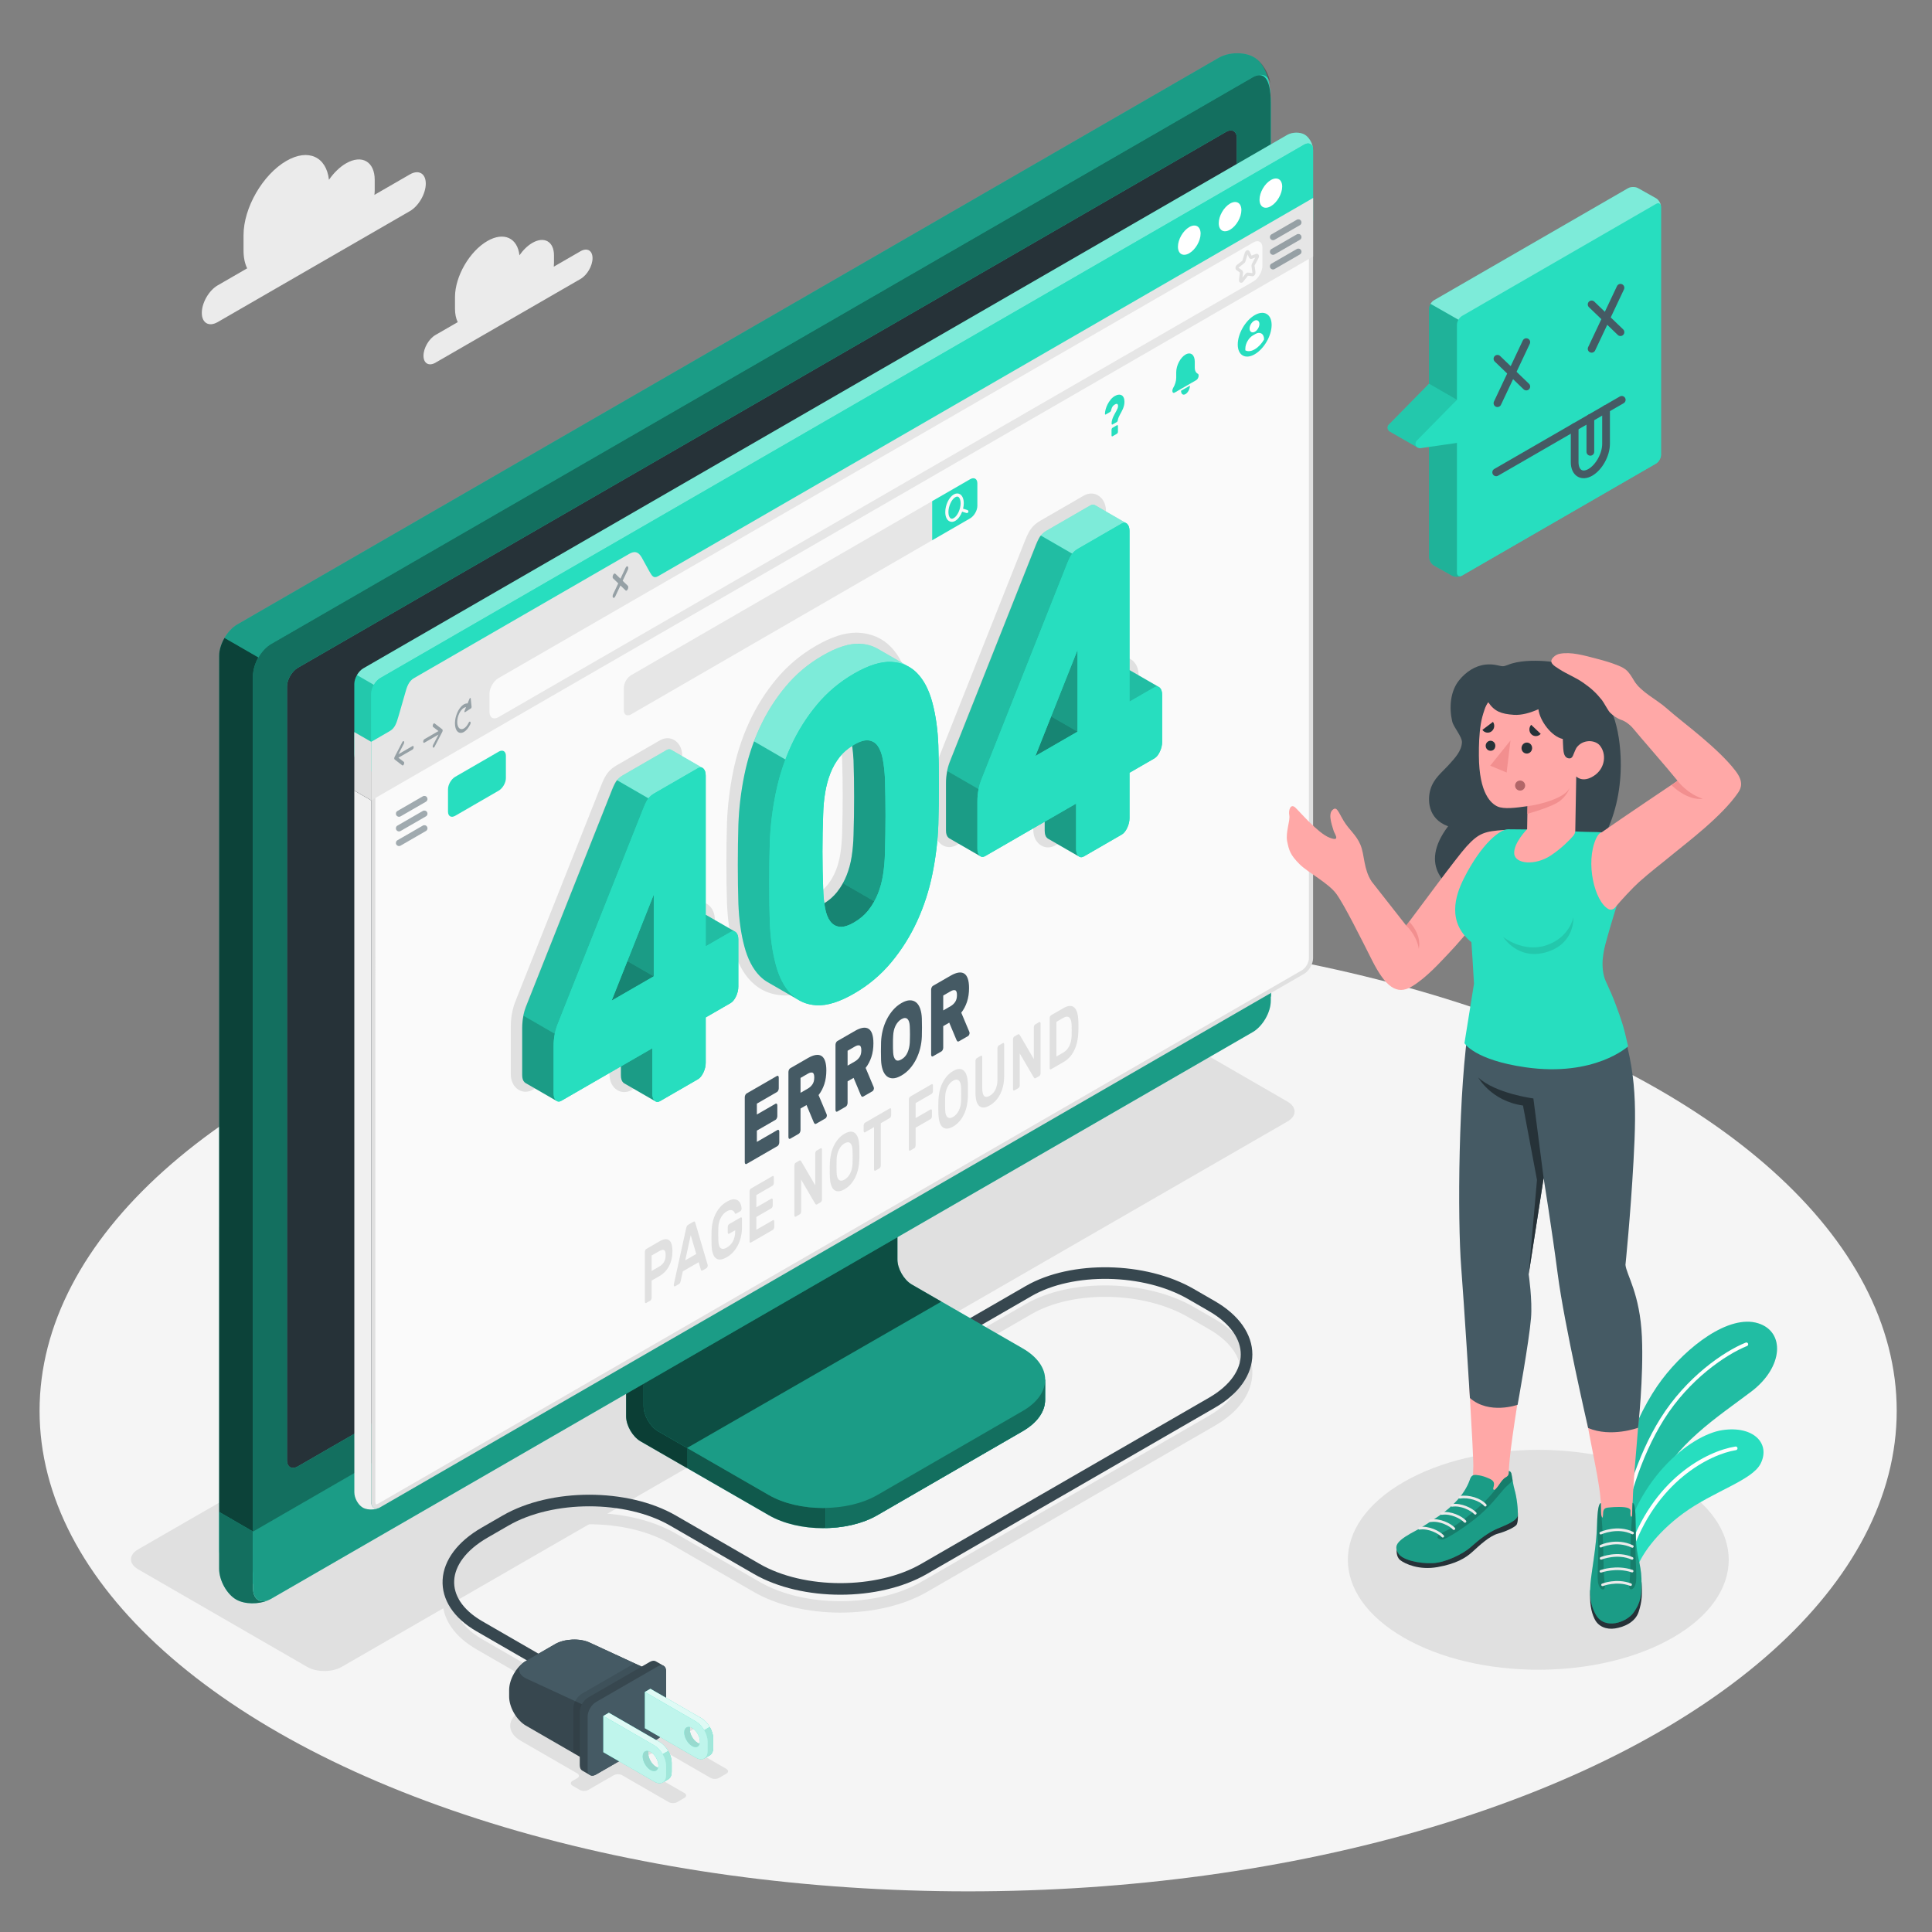 <?xml version="1.0" encoding="utf-8"?>
<!-- Generator: Adobe Illustrator 27.5.0, SVG Export Plug-In . SVG Version: 6.00 Build 0)  -->
<svg version="1.1" xmlns="http://www.w3.org/2000/svg" xmlns:xlink="http://www.w3.org/1999/xlink" x="0px" y="0px"
	 viewBox="0 0 500 500" style="enable-background:new 0 0 500 500;" xml:space="preserve">
<rect x="0" y="0" width="500" height="500" fill="#808080" stroke="none"/>
<g id="Floor">
	<ellipse id="Floor_2_" style="fill:#F5F5F5;" cx="250.555" cy="365.116" rx="240.314" ry="124.365"/>
</g>
<g id="Clouds">
	<g id="Clouds_1_">
		<path id="XMLID_149_" style="fill:#EBEBEB;" d="M106.077,45.134l-9.178,5.299c0.046-0.41,0.077-0.817,0.077-1.215v-2.659
			c0-4.731-3.322-6.649-7.42-4.284c-1.659,0.958-3.186,2.476-4.422,4.252c-0.671-5.949-5.339-8.166-11.008-4.893
			c-6.13,3.539-11.1,12.147-11.1,19.226v3.978c0,1.833,0.339,3.378,0.94,4.608l-7.623,4.401c-2.273,1.312-4.116,4.504-4.116,7.128
			c0,2.625,1.843,3.688,4.116,2.376l49.733-28.714c2.273-1.312,4.116-4.504,4.116-7.128
			C110.192,44.886,108.35,43.822,106.077,45.134z"/>
		<path id="XMLID_147_" style="fill:#EBEBEB;" d="M150.24,65.017l-6.926,3.999c0.034-0.309,0.058-0.616,0.058-0.917v-2.007
			c0-3.571-2.507-5.018-5.599-3.233c-1.252,0.723-2.405,1.869-3.337,3.209c-0.507-4.49-4.029-6.163-8.308-3.692
			c-4.626,2.671-8.377,9.167-8.377,14.51v3.002c0,1.384,0.256,2.549,0.709,3.478l-5.753,3.322c-1.715,0.991-3.106,3.399-3.106,5.38
			c0,1.981,1.391,2.784,3.106,1.793l37.534-21.67c1.715-0.99,3.106-3.399,3.106-5.38C153.346,64.829,151.956,64.027,150.24,65.017z"
			/>
	</g>
</g>
<g id="Shadows">
	<path id="Shadow_25_" style="fill:#E0E0E0;" d="M363.257,383.55c-19.247,11.112-19.247,29.129,0.001,40.243
		c19.248,11.112,50.455,11.112,69.702,0c19.248-11.113,19.248-29.13-0.001-40.243C413.711,372.437,382.504,372.437,363.257,383.55z"
		/>
	<path id="Shadow_27_" style="fill:#E0E0E0;" d="M79.49,431.39l-43.745-25.256c-2.466-1.424-2.466-3.733,0-5.157L280.51,259.833
		c2.466-1.424,6.465-1.424,8.931,0l43.746,25.255c2.466,1.424,2.466,3.733,0,5.156L88.421,431.39
		C85.955,432.814,81.956,432.814,79.49,431.39z"/>
	<path id="Shadow_28_" style="fill:#E0E0E0;" d="M314.393,341.39l-5.443-3.143c-12.35-7.131-31.846-7.48-43.461-0.774
		l-20.311,11.727c-0.718,0.414-0.963,1.331-0.549,2.049c0.414,0.719,1.333,0.964,2.049,0.549l20.311-11.727
		c10.784-6.226,28.937-5.88,40.461,0.774l5.443,3.143c5.3,3.061,8.219,7.038,8.219,11.202c0,4.163-2.919,8.141-8.219,11.2
		l-74.497,43.012c-11.524,6.654-30.277,6.652-41.802,0l-21.691-12.524c-12.352-7.131-32.45-7.131-44.802,0l-5.443,3.143
		c-6.53,3.77-10.126,8.785-10.126,14.122c0,4.92,3.12,9.431,8.785,12.701l19.427,11.216l-7.983,4.707
		c-3.647,2.151-3.631,5.643,0.036,7.76l14.591,8.424c0.596,0.344,0.594,0.904-0.003,1.245l-1.218,0.695
		c-0.597,0.341-0.598,0.901-0.003,1.245l1.897,1.095c0.595,0.344,1.57,0.345,2.166,0.002l6.621-3.806
		c0.596-0.343,1.571-0.342,2.166,0.002l12.052,6.958c0.596,0.344,1.57,0.344,2.165,0l1.897-1.095c0.595-0.344,0.595-0.906,0-1.25
		l-12.052-6.958c-0.596-0.344-0.596-0.906,0-1.25l4.621-2.668c0.596-0.344,1.57-0.344,2.165,0l12.052,6.958
		c0.595,0.344,1.57,0.344,2.165,0l1.897-1.095c0.595-0.344,0.595-0.906,0-1.25l-12.053-6.959c-0.596-0.344-0.596-0.906,0-1.25
		l5.959-3.44c0.596-0.344,0.596-0.906,0-1.25l-1.897-1.095c-0.596-0.344-1.57-0.344-2.165,0l-1.897,1.095
		c-0.595,0.344-1.57,0.344-2.165,0l-18.532-10.7c-1.641-0.948-4.32-0.935-5.952,0.027l-3.69,2.176
		c-0.119-0.163-0.272-0.305-0.458-0.412l-20.31-11.727c-4.698-2.713-7.285-6.301-7.285-10.104c0-4.159,3.144-8.359,8.626-11.524
		l5.443-3.144c11.523-6.652,30.276-6.652,41.802,0l21.691,12.524c12.352,7.131,32.45,7.131,44.802,0l74.497-43.012
		c6.267-3.617,9.719-8.518,9.719-13.798C324.112,349.909,320.661,345.008,314.393,341.39z"/>
</g>
<g id="Plants">
	<g id="Plants_1_">
		<g id="XMLID_141_">
			<g id="XMLID_144_">
				<path id="XMLID_146_" style="fill:#27DEBF;" d="M416.427,402.363c-0.384-19.289,7.179-36.725,13.659-45.301
					c6.479-8.575,17.353-16.958,24.914-14.599c7.042,2.197,6.535,11.371-1.765,17.666c-8.3,6.296-20.818,14.261-24.255,24.847
					l-8.382,19.488L416.427,402.363z"/>
				<path id="XMLID_145_" style="opacity:0.15;" d="M416.427,402.363c-0.384-19.289,7.179-36.725,13.659-45.301
					c6.479-8.575,17.353-16.958,24.914-14.599c7.042,2.197,6.535,11.371-1.765,17.666c-8.3,6.296-20.818,14.261-24.255,24.847
					l-8.382,19.488L416.427,402.363z"/>
			</g>
			<g id="XMLID_142_">
				<path id="XMLID_143_" style="fill:#FFFFFF;" d="M418.729,400.516c0.205-0.022,0.379-0.178,0.415-0.391
					c1.796-10.685,5.376-23.021,11.457-32.721c6.543-10.438,16.052-16.855,21.534-19.06c0.242-0.097,0.359-0.373,0.262-0.615
					c-0.096-0.241-0.367-0.364-0.615-0.262c-5.637,2.267-15.373,8.916-22.073,19.629c-6.109,9.768-9.692,22.132-11.497,32.872
					c-0.044,0.257,0.13,0.5,0.387,0.544C418.644,400.519,418.687,400.52,418.729,400.516z"/>
			</g>
		</g>
		<g id="XMLID_136_">
			<g id="XMLID_139_">
				<path id="XMLID_140_" style="fill:#27DEBF;" d="M423.404,406.55c0.94-3.661,5.215-9.778,12.258-14.926
					c7.792-5.695,17.772-8.488,19.973-12.815c2.644-5.199-1.806-9.921-9.935-8.688c-8.129,1.233-23.359,12.954-26.493,33.989
					L423.404,406.55z"/>
			</g>
			<g id="XMLID_137_">
				<path id="XMLID_138_" style="fill:#FFFFFF;" d="M421.722,402.78c0.179-0.019,0.338-0.14,0.398-0.323
					c6.253-19.087,20.494-26.113,27.151-27.162c0.258-0.04,0.434-0.283,0.393-0.54c-0.04-0.259-0.272-0.435-0.54-0.393
					c-7.361,1.159-21.52,8.32-27.902,27.802c-0.081,0.247,0.055,0.515,0.302,0.596C421.59,402.781,421.657,402.787,421.722,402.78z"
					/>
			</g>
		</g>
	</g>
</g>
<g id="Plug_1_">
	<g id="Plug">
		<path style="fill:none;stroke:#37474F;stroke-width:3;stroke-linecap:round;stroke-linejoin:round;stroke-miterlimit:10;" d="
			M245.928,345.833c0,0,9.093-5.25,20.311-11.726c11.217-6.476,30.004-6.129,41.961,0.774l5.443,3.143
			c11.957,6.904,11.957,18.096,0,25l-74.498,43.011c-11.957,6.904-31.344,6.903-43.301,0l-21.691-12.524
			c-11.957-6.904-31.344-6.904-43.301,0l-5.444,3.143c-11.957,6.904-12.557,17.75-1.34,24.226l20.31,11.726"/>
		<g>
			<path style="fill:#37474F;" d="M131.764,437.36v1.726c0,2.761,1.939,6.119,4.33,7.5l15.982,9.227l16.246-9.382l0.004-14.069
				l-15.775-7.286c-2.507-1.158-6.478-0.977-8.869,0.403l-7.588,4.381C133.702,431.241,131.764,434.598,131.764,437.36z"/>
			<path style="fill:#455A64;" d="M152.551,425.076c-2.507-1.158-6.478-0.977-8.869,0.403l-7.588,4.381
				c-2.391,1.381-2.298,3.439,0.209,4.597l15.771,7.284l16.252-9.379L152.551,425.076z"/>
			<path style="opacity:0.1;" d="M150.541,438.355c-1.196,0.69-2.165,2.369-2.165,3.75v11.571l3.701,2.136l16.246-9.382
				l0.004-14.069l-4.114-1.9L150.541,438.355z"/>
			<g>
				<path style="fill:#37474F;" d="M169.707,429.94c-0.389-0.224-0.925-0.192-1.52,0.151l-15.98,9.226
					c-1.196,0.69-2.165,2.369-2.165,3.75v13.762c0,0.691,0.244,1.174,0.637,1.397c0.365,0.207,1.671,0.96,2.032,1.173
					c0.39,0.23,0.929,0.2,1.529-0.146l15.98-9.226c1.196-0.69,2.165-2.369,2.165-3.75v-13.762c0-0.687-0.24-1.175-0.629-1.4
					C171.389,430.904,170.073,430.151,169.707,429.94z"/>
				<path style="fill:#455A64;" d="M154.239,440.491l15.98-9.226c1.196-0.69,2.165-0.131,2.165,1.25v13.762
					c0,1.381-0.969,3.06-2.165,3.75l-15.98,9.226c-1.196,0.69-2.165,0.131-2.165-1.25l0-13.762
					C152.074,442.86,153.043,441.181,154.239,440.491z"/>
			</g>
			<g>
				<path style="fill:#27DEBF;" d="M170.791,450.887l-13.217-7.631l-1.437,0.831l-0.001,9.381l13.217,7.631
					c0.838,0.484,1.599,0.524,2.15,0.203c0.244-0.142,1.196-0.692,1.439-0.832c0.545-0.313,0.879-0.986,0.88-1.952l0.001-2.381
					C173.822,454.203,172.465,451.853,170.791,450.887z M168.362,453.397c1.122,0.647,2.031,2.223,2.031,3.518
					c0,0.208-0.031,0.388-0.075,0.555c-0.167-0.045-0.339-0.108-0.519-0.213c-1.122-0.648-2.031-2.223-2.031-3.518
					c0-0.208,0.03-0.398,0.074-0.565C168.008,453.219,168.181,453.292,168.362,453.397z"/>
				<path style="opacity:0.85;fill:#FFFFFF;" d="M170.791,450.886l-13.22-7.63l-1.43,0.83l13.21,7.63c1.68,0.97,3.03,3.32,3.03,5.25
					v2.38c0,1-0.36,1.7-0.95,2c0.02-0.01,0.05-0.03,0.07-0.04c0.25-0.15,1.2-0.7,1.44-0.84c0.55-0.31,0.88-0.98,0.88-1.95v-2.38
					C173.821,454.206,172.461,451.856,170.791,450.886z"/>
				<path style="fill:#27DEBF;" d="M173.821,456.136v2.38c0,0.97-0.33,1.64-0.88,1.95c-0.24,0.14-1.19,0.69-1.44,0.84
					c-0.02,0.01-0.04,0.02-0.06,0.03c0.58-0.3,0.94-0.99,0.94-1.99v-2.38c0-0.97-0.34-2.03-0.89-2.99l1.44-0.83
					C173.481,454.096,173.821,455.166,173.821,456.136z"/>
				<path style="opacity:0.6;fill:#FFFFFF;" d="M173.821,456.136v2.38c0,0.97-0.33,1.64-0.88,1.95c-0.24,0.14-1.19,0.69-1.44,0.84
					c-0.02,0.01-0.04,0.02-0.06,0.03c0.58-0.3,0.94-0.99,0.94-1.99v-2.38c0-0.97-0.34-2.03-0.89-2.99l1.44-0.83
					C173.481,454.096,173.821,455.166,173.821,456.136z"/>
				<path style="opacity:0.05;" d="M173.821,456.136v2.38c0,0.97-0.33,1.64-0.88,1.95c-0.24,0.14-1.19,0.69-1.44,0.84
					c-0.02,0.01-0.04,0.02-0.06,0.03c0.58-0.3,0.94-0.99,0.94-1.99v-2.38c0-0.97-0.34-2.03-0.89-2.99l1.44-0.83
					C173.481,454.096,173.821,455.166,173.821,456.136z"/>
				<path style="opacity:0.6;fill:#FFFFFF;" d="M167.771,453.736c0-0.21,0.031-0.402,0.071-0.562l0,0
					c-0.868-0.242-1.511,0.305-1.511,1.392c0,1.3,0.91,2.87,2.03,3.52c0.94,0.55,1.74,0.26,1.96-0.62c-0.17-0.04-0.34-0.1-0.52-0.21
					C168.681,456.606,167.771,455.036,167.771,453.736z"/>
				<path style="opacity:0.1;" d="M167.771,453.736c0-0.21,0.031-0.402,0.071-0.562l0,0c-0.868-0.242-1.511,0.305-1.511,1.392
					c0,1.3,0.91,2.87,2.03,3.52c0.94,0.55,1.74,0.26,1.96-0.62c-0.17-0.04-0.34-0.1-0.52-0.21
					C168.681,456.606,167.771,455.036,167.771,453.736z"/>
				<path style="opacity:0.7;fill:#FFFFFF;" d="M169.354,451.717l-13.217-7.631l-0.001,9.381l13.217,7.631
					c1.674,0.966,3.031,0.183,3.031-1.75l0.001-2.381C172.385,455.034,171.028,452.684,169.354,451.717z M168.362,458.087
					c-1.122-0.648-2.031-2.223-2.031-3.518c0-1.295,0.909-1.82,2.031-1.173c1.122,0.647,2.031,2.223,2.031,3.518
					C170.393,458.21,169.483,458.735,168.362,458.087z"/>
			</g>
			<g>
				<path style="fill:#27DEBF;" d="M181.542,444.681l-13.217-7.631l-1.437,0.831l-0.001,9.381l13.217,7.631
					c0.838,0.484,1.599,0.524,2.15,0.203c0.244-0.142,1.196-0.692,1.439-0.832c0.545-0.313,0.879-0.986,0.88-1.952l0-2.381
					C184.573,447.998,183.216,445.647,181.542,444.681z M179.113,447.191c1.122,0.648,2.031,2.223,2.031,3.518
					c0,0.208-0.031,0.388-0.075,0.555c-0.167-0.045-0.339-0.108-0.519-0.213c-1.122-0.648-2.031-2.223-2.031-3.518
					c0-0.208,0.03-0.398,0.074-0.565C178.76,447.013,178.933,447.086,179.113,447.191z"/>
				<path style="opacity:0.85;fill:#FFFFFF;" d="M181.542,444.68l-13.22-7.63l-1.43,0.83l13.21,7.63c1.68,0.97,3.03,3.32,3.03,5.25
					v2.38c0,1-0.36,1.7-0.95,2c0.02-0.01,0.05-0.03,0.07-0.04c0.25-0.15,1.2-0.7,1.44-0.84c0.55-0.31,0.88-0.98,0.88-1.95v-2.38
					C184.572,448,183.212,445.65,181.542,444.68z"/>
				<path style="fill:#27DEBF;" d="M184.572,449.93v2.38c0,0.97-0.33,1.64-0.88,1.95c-0.24,0.14-1.19,0.69-1.44,0.84
					c-0.02,0.01-0.04,0.02-0.06,0.03c0.58-0.3,0.94-0.99,0.94-1.99v-2.38c0-0.97-0.34-2.03-0.89-2.99l1.44-0.83
					C184.232,447.89,184.572,448.96,184.572,449.93z"/>
				<path style="opacity:0.6;fill:#FFFFFF;" d="M184.572,449.93v2.38c0,0.97-0.33,1.64-0.88,1.95c-0.24,0.14-1.19,0.69-1.44,0.84
					c-0.02,0.01-0.04,0.02-0.06,0.03c0.58-0.3,0.94-0.99,0.94-1.99v-2.38c0-0.97-0.34-2.03-0.89-2.99l1.44-0.83
					C184.232,447.89,184.572,448.96,184.572,449.93z"/>
				<path style="opacity:0.05;" d="M184.572,449.93v2.38c0,0.97-0.33,1.64-0.88,1.95c-0.24,0.14-1.19,0.69-1.44,0.84
					c-0.02,0.01-0.04,0.02-0.06,0.03c0.58-0.3,0.94-0.99,0.94-1.99v-2.38c0-0.97-0.34-2.03-0.89-2.99l1.44-0.83
					C184.232,447.89,184.572,448.96,184.572,449.93z"/>
				<path style="opacity:0.6;fill:#FFFFFF;" d="M178.522,447.53c0-0.21,0.031-0.402,0.071-0.562l0,0
					c-0.868-0.242-1.511,0.305-1.511,1.392c0,1.3,0.91,2.87,2.03,3.52c0.94,0.55,1.74,0.26,1.96-0.62c-0.17-0.04-0.34-0.1-0.52-0.21
					C179.432,450.4,178.522,448.83,178.522,447.53z"/>
				<path style="opacity:0.1;" d="M178.522,447.53c0-0.21,0.031-0.402,0.071-0.562l0,0c-0.868-0.242-1.511,0.305-1.511,1.392
					c0,1.3,0.91,2.87,2.03,3.52c0.94,0.55,1.74,0.26,1.96-0.62c-0.17-0.04-0.34-0.1-0.52-0.21
					C179.432,450.4,178.522,448.83,178.522,447.53z"/>
				<path style="opacity:0.7;fill:#FFFFFF;" d="M180.105,445.511l-13.217-7.631l-0.001,9.381l13.217,7.631
					c1.674,0.967,3.031,0.183,3.031-1.75l0-2.381C183.136,448.828,181.779,446.478,180.105,445.511z M179.113,451.881
					c-1.122-0.648-2.031-2.223-2.031-3.518c0-1.295,0.909-1.82,2.031-1.173c1.122,0.648,2.031,2.223,2.031,3.518
					C181.144,452.004,180.235,452.529,179.113,451.881z"/>
			</g>
		</g>
	</g>
</g>
<g id="Device">
	<g id="Device_1_">
		<g id="XMLID_125_">
			<g id="XMLID_134_">
				<path id="XMLID_135_" style="fill:#27DEBF;" d="M227.049,392.138l37.606-21.744c3.876-2.238,5.814-5.171,5.815-8.104
					c0-2.934,0.016-5.231,0.016-5.231l-39.018-22.001c-2.067-1.194-3.743-4.097-3.743-6.484v-46.365l-65.684,37.956l-0.003,46.365
					c0,2.387,1.676,5.29,3.743,6.484l33.191,19.125C206.726,396.614,219.296,396.613,227.049,392.138z"/>
			</g>
			<g id="XMLID_132_" style="opacity:0.6;">
				<path id="XMLID_133_" d="M227.049,392.138l37.606-21.744c3.876-2.238,5.814-5.171,5.815-8.104c0-2.934,0.016-5.231,0.016-5.231
					l-39.018-22.001c-2.067-1.194-3.743-4.097-3.743-6.484v-46.365l-65.684,37.956l-0.003,46.365c0,2.387,1.676,5.29,3.743,6.484
					l33.191,19.125C206.726,396.614,219.296,396.613,227.049,392.138z"/>
			</g>
			<path id="XMLID_131_" style="opacity:0.3;" d="M177.809,374.739v5.208l-12.038-6.938c-2.053-1.189-3.739-4.085-3.739-6.484
				v-46.36l12.514-7.219c0.259,3.177,0.54,6.462,0.799,9.661l-8.775,5.079v36.223c0,2.399,1.664,5.295,3.739,6.484L177.809,374.739z
				"/>
			<path id="XMLID_130_" style="fill:#27DEBF;" d="M166.569,363.919c0,2.387,1.676,5.29,3.743,6.484l28.655,16.506
				c7.753,4.476,20.324,4.478,28.078,0.003l37.625-21.742c7.754-4.474,7.755-11.73,0.002-16.207l-28.673-16.518
				c-2.067-1.194-3.744-4.096-3.744-6.484l-0.001-36.228l-65.686,37.955V363.919z"/>
			<path id="XMLID_129_" style="opacity:0.3;" d="M166.569,363.919c0,2.387,1.676,5.29,3.743,6.484l28.655,16.506
				c7.753,4.476,20.324,4.478,28.078,0.003l37.625-21.742c7.754-4.474,7.755-11.73,0.002-16.207l-28.673-16.518
				c-2.067-1.194-3.744-4.096-3.744-6.484l-0.001-36.228l-65.686,37.955V363.919z"/>
			<path id="XMLID_128_" style="opacity:0.5;" d="M243.623,336.853v-0.005l-7.625-4.402c-2.068-1.194-3.744-4.097-3.744-6.484
				l0-36.228l-65.686,37.955v36.23c0,2.387,1.676,5.29,3.744,6.484l7.493,4.326L243.623,336.853z"/>
			<path id="XMLID_127_" style="fill:#27DEBF;" d="M270.478,357.062c0,0,0,2.291,0,5.23c0,2.939-1.945,5.857-5.814,8.105
				l-37.612,21.732c-3.717,2.161-8.537,3.242-13.4,3.328v-5.209c4.863-0.065,9.683-1.189,13.4-3.328l37.612-21.753
				C268.533,362.941,270.478,360.002,270.478,357.062z"/>
			<path id="XMLID_126_" style="opacity:0.5;" d="M270.478,357.062c0,0,0,2.291,0,5.23c0,2.939-1.945,5.857-5.814,8.105
				l-37.612,21.732c-3.717,2.161-8.537,3.242-13.4,3.328v-5.209c4.863-0.065,9.683-1.189,13.4-3.328l37.612-21.753
				C268.533,362.941,270.478,360.002,270.478,357.062z"/>
		</g>
		<path id="XMLID_124_" style="fill:#27DEBF;" d="M61.103,408.949c2.424,1.399,6.485,1.324,9.069-0.168
			c32.293-18.644,221.736-128.016,254.023-146.657c2.584-1.492,4.678-5.12,4.678-4.104V26.717c0-6.984-1.965-10.538-4.389-11.937
			c-2.424-1.399-6.484-1.325-9.069,0.168L61.396,161.605c-2.584,1.492-4.679,5.121-4.679,8.105l-0.003,231.302
			C56.714,403.996,58.679,407.55,61.103,408.949z"/>
		<path id="XMLID_123_" style="fill:#27DEBF;" d="M70.174,408.776l254.023-146.657c2.584-1.492,4.679-5.121,4.679-4.105V26.711
			c0-6.984-2.095-8.193-4.679-6.702L70.177,166.667c-2.584,1.492-4.679,5.121-4.679,8.105l-0.003,231.302
			C65.494,409.059,67.589,410.268,70.174,408.776z"/>
		<path id="XMLID_122_" style="opacity:0.5;" d="M70.174,408.776l254.023-146.657c2.584-1.492,4.679-5.121,4.679-4.105V26.711
			c0-6.984-2.095-8.193-4.679-6.702L70.177,166.667c-2.584,1.492-4.679,5.121-4.679,8.105l-0.003,231.302
			C65.494,409.059,67.589,410.268,70.174,408.776z"/>
		<path id="XMLID_121_" style="fill:#27DEBF;" d="M69.485,414.118c-2.593,1.145-6.181,1.102-8.386-0.173
			c-2.421-1.405-4.388-4.95-4.388-7.954V391.28l8.775,5.079v14.711C65.487,413.793,67.216,415.025,69.485,414.118z"/>
		<path id="XMLID_120_" style="opacity:0.5;" d="M69.485,414.118c-2.593,1.145-6.181,1.102-8.386-0.173
			c-2.421-1.405-4.388-4.95-4.388-7.954V391.28l8.775,5.079v14.711C65.487,413.793,67.216,415.025,69.485,414.118z"/>
		<path id="XMLID_119_" style="fill:#27DEBF;" d="M65.487,396.359l0.008,14.704c0,2.984,2.095,4.194,4.679,2.702l254.023-146.657
			c2.584-1.492,4.679-5.121,4.679-8.105v-14.744L65.487,396.359z"/>
		<path id="XMLID_118_" style="opacity:0.3;" d="M65.495,396.32l0,14.743c0,2.984,2.095,4.194,4.679,2.702l254.023-146.657
			c2.584-1.492,4.679-5.121,4.679-8.105v-14.744L65.495,396.32z"/>
		<path id="XMLID_117_" style="fill:#27DEBF;" d="M74.271,377.884l0.002-200.198c0-1.791,1.257-3.968,2.807-4.863L317.283,34.142
			c1.551-0.895,2.808-0.169,2.808,1.621l0.008,200.202c0,1.791-1.257,3.968-2.807,4.863L77.079,379.505
			C75.529,380.401,74.271,379.675,74.271,377.884z"/>
		<path id="XMLID_116_" style="fill:#263238;" d="M74.271,377.884l0.002-200.198c0-1.791,1.257-3.968,2.807-4.863L317.283,34.142
			c1.551-0.895,2.808-0.169,2.808,1.621l0.008,200.202c0,1.791-1.257,3.968-2.807,4.863L77.079,379.505
			C75.529,380.401,74.271,379.675,74.271,377.884z"/>
		<path id="XMLID_115_" style="opacity:0.7;" d="M66.87,170.143c-0.843,1.47-1.361,3.134-1.383,4.625v221.591l-8.775-5.079
			l0.005-221.57c0-1.491,0.535-3.155,1.378-4.625L66.87,170.143z"/>
		<path id="XMLID_114_" style="opacity:0.3;" d="M328.827,21.942c-0.332-2.412-2.279-3.287-4.637-1.936L70.176,166.672
			c-1.284,0.741-2.446,2.003-3.309,3.475l-8.775-5.068c0.852-1.45,2.014-2.733,3.309-3.475L315.416,14.949
			c2.589-1.494,6.639-1.571,9.074-0.166C326.703,16.055,328.528,19.143,328.827,21.942z"/>
	</g>
</g>
<g id="Window">
	<g id="Window_4_">
		<path id="XMLID_4022_" style="fill:#F0F0F0;" d="M98.401,390.079c-0.032,0.011-0.592,0.432-1.831,0.555
			c-0.959,0.095-1.959-0.05-2.68-0.47c-1.216-0.7-2.185-2.465-2.185-3.95L91.694,204.61l4.381,2.53v181.593
			c0,1.055,0.53,1.665,1.294,1.665C97.477,390.397,97.894,390.364,98.401,390.079z"/>
		<g id="XMLID_3734_">
			<g id="XMLID_3746_">
				<path style="fill:#FAFAFA;" d="M97.365,389.859c-0.679,0-0.752-0.788-0.752-1.126V192.294l6.147-3.547
					c0.75-0.436,1.359-2.374,2.569-6.692c0.638-2.276,1.601-5.715,2.101-6.102l55.513-32.052c0.475,0.248,1.518,2.083,2.149,3.196
					c1.357,2.388,2.17,3.74,3.089,3.74c0.158,0,0.307-0.04,0.443-0.119l170.663-98.549v195.817c0,1.295-0.941,2.931-2.057,3.572
					L98.132,389.613C97.854,389.774,97.59,389.859,97.365,389.859z"/>
				<path style="fill:#E0E0E0;" d="M338.749,53.101v13.291v181.593c0,1.107-0.835,2.558-1.789,3.106L97.861,389.148
					c-0.268,0.156-0.436,0.172-0.496,0.172c-0.211,0-0.213-0.564-0.213-0.588V192.605l5.879-3.393
					c0.93-0.539,1.511-2.351,2.817-7.012c0.582-2.077,1.455-5.193,1.926-5.823l55.097-31.812c0.475,0.549,1.257,1.925,1.754,2.798
					c1.498,2.637,2.337,4.012,3.557,4.012c0.25,0,0.497-0.066,0.712-0.191L338.749,53.101 M163.285,144.326h0.005H163.285
					 M339.825,51.237l-171.471,99.015c-0.055,0.032-0.113,0.047-0.173,0.047c-1.303,0-3.947-6.953-5.259-6.953
					c-0.061,0-0.12,0.015-0.175,0.047l-55.597,32.101c-1.292,0.743-3.38,12.045-4.661,12.787l-6.415,3.703v196.749
					c0,1.054,0.526,1.665,1.29,1.665c0.312,0,0.664-0.102,1.036-0.318l239.098-138.055c1.292-0.743,2.327-2.553,2.327-4.039V66.392
					V51.237L339.825,51.237z"/>
			</g>
		</g>
		<g>
			<path id="XMLID_3732_" style="fill:#27DEBF;" d="M93.886,199.155c-1.207-0.697-2.186-2.467-2.186-3.953l-0.003-18.192
				c0-1.486,1.046-3.293,2.333-4.036L333.125,34.917c1.287-0.743,3.309-0.78,4.517-0.083c1.207,0.697,2.186,2.467,2.181,3.952
				l0.002,18.194c0.005,1.487-1.039,3.292-2.327,4.035L98.401,199.07C97.114,199.813,95.093,199.852,93.886,199.155z"/>
			<path id="XMLID_3541_" style="opacity:0.4;fill:#FFFFFF;" d="M339.802,38.406c-0.161-1.206-1.141-1.647-2.303-0.969L98.4,175.494
				c-0.635,0.377-1.216,1.012-1.647,1.744l-4.37-2.529c0.431-0.732,1.001-1.358,1.647-1.735L333.128,34.919
				c1.281-0.743,3.305-0.786,4.51-0.086C338.747,35.479,339.662,37.007,339.802,38.406z"/>
			<path id="XMLID_3232_" style="opacity:0.1;" d="M96.753,177.237c-0.42,0.721-0.678,1.55-0.678,2.293v27.609l-4.381-2.53
				l0.002-27.6c0-0.097,0.004-0.184,0.012-0.281c0.018-0.218,0.047-0.384,0.09-0.578c0.118-0.484,0.318-0.999,0.585-1.442
				L96.753,177.237z"/>
			<path id="XMLID_2782_" style="fill:#27DEBF;" d="M339.824,38.783l0.002,12.454l-171.471,99.015
				c-1.281,0.743-2.325,0.14-2.325-1.345v-4.715c0-1.485-1.044-2.088-2.336-1.346l-56.542,32.647
				c-1.292,0.743-2.336,2.551-2.336,4.036v4.715c0,1.485-1.044,3.294-2.325,4.036l-6.415,3.703V179.53
				c0-1.485,1.044-3.294,2.325-4.036L337.499,37.438C338.779,36.695,339.824,37.298,339.824,38.783z"/>
			<g id="XMLID_2563_">
				<path id="XMLID_2776_" style="fill:#FFFFFF;" d="M328.897,46.593c1.62-0.935,2.932-0.177,2.932,1.693s-1.313,4.144-2.932,5.079
					c-1.62,0.935-2.932,0.177-2.932-1.693S327.278,47.528,328.897,46.593z"/>
				<path id="XMLID_2637_" style="fill:#FFFFFF;" d="M318.34,52.68c1.62-0.935,2.932-0.177,2.932,1.693
					c0,1.87-1.313,4.144-2.932,5.079c-1.62,0.935-2.932,0.177-2.932-1.693C315.407,55.889,316.72,53.615,318.34,52.68z"/>
				<path id="XMLID_2634_" style="fill:#FFFFFF;" d="M307.782,58.767c1.62-0.935,2.932-0.177,2.932,1.693
					c0,1.87-1.313,4.144-2.932,5.079c-1.62,0.935-2.933,0.177-2.933-1.693S306.162,59.702,307.782,58.767z"/>
			</g>
		</g>
		<g>
			<g>
				<path id="XMLID_2442_" style="fill:#E6E6E6;" d="M339.825,51.237v15.156L96.075,207.139v-15.156l4.791-2.775
					c1.281-0.743,1.711-1.872,2.325-4.036l1.624-5.643c0.512-1.959,1.044-3.294,2.336-4.036l55.597-32.101
					c1.292-0.743,2.299-0.824,3.282,0.799l1.993,3.617c0.731,1.263,1.097,2.006,2.378,1.264L339.825,51.237z"/>
				<polygon id="XMLID_2431_" style="fill:#E0E0E0;" points="96.075,191.984 96.075,207.139 91.694,204.61 91.694,189.465 				"/>
			</g>
			<g>
				<path id="XMLID_2429_" style="opacity:0.5;fill:#455A64;" d="M106.765,193.077l-3.658,2.112l1.395-2.683
					c0.122-0.235,0.135-0.529,0.027-0.655c-0.107-0.128-0.293-0.037-0.415,0.197l-1.985,3.818c-0.002,0.005-0.003,0.01-0.005,0.015
					c-0.022,0.044-0.038,0.092-0.053,0.141c-0.005,0.016-0.012,0.031-0.016,0.046c-0.016,0.065-0.026,0.132-0.026,0.197
					c0,0.065,0.01,0.121,0.026,0.167c0.004,0.011,0.011,0.018,0.016,0.028c0.015,0.032,0.031,0.061,0.053,0.08
					c0.002,0.002,0.003,0.006,0.005,0.008l1.985,1.526c0.056,0.043,0.125,0.04,0.194,0c0.082-0.047,0.163-0.146,0.221-0.283
					c0.108-0.25,0.095-0.529-0.027-0.623l-1.395-1.072l3.658-2.112c0.163-0.094,0.294-0.372,0.294-0.623
					C107.06,193.109,106.928,192.983,106.765,193.077z"/>
				<path id="XMLID_2401_" style="opacity:0.5;fill:#455A64;" d="M109.821,191.312l3.658-2.112l-1.395-1.072
					c-0.122-0.094-0.135-0.373-0.028-0.624c0.107-0.251,0.293-0.376,0.415-0.283l1.985,1.526c0.002,0.002,0.003,0.006,0.006,0.008
					c0.022,0.019,0.038,0.048,0.053,0.08c0.005,0.01,0.012,0.016,0.016,0.028c0.016,0.047,0.026,0.102,0.026,0.167
					s-0.01,0.132-0.026,0.197c-0.004,0.016-0.011,0.031-0.016,0.046c-0.015,0.049-0.031,0.097-0.053,0.141
					c-0.002,0.005-0.003,0.01-0.006,0.014l-1.985,3.818c-0.056,0.107-0.125,0.184-0.194,0.224c-0.082,0.047-0.163,0.042-0.221-0.027
					c-0.108-0.126-0.095-0.42,0.028-0.655l1.395-2.683l-3.658,2.112c-0.163,0.094-0.294-0.033-0.294-0.283
					C109.527,191.685,109.659,191.406,109.821,191.312z"/>
				<path id="XMLID_2202_" style="opacity:0.5;fill:#455A64;" d="M121.823,180.777c-0.023-0.221-0.215-0.192-0.312,0.047
					l-0.501,1.225c-0.854-0.093-1.89,0.742-2.589,2.222c-0.906,1.918-0.906,4.188,0,5.06c0.453,0.436,1.048,0.441,1.643,0.097
					c0.595-0.344,1.19-1.036,1.643-1.995c0.115-0.243,0.115-0.53,0-0.641c-0.115-0.111-0.301-0.003-0.416,0.24
					c-0.676,1.43-1.777,2.068-2.454,1.417c-0.677-0.651-0.677-2.346,0-3.779c0.481-1.019,1.174-1.622,1.778-1.659l-0.378,0.924
					c-0.098,0.24-0.008,0.463,0.146,0.363l1.492-0.974c0.105-0.068,0.182-0.258,0.167-0.409L121.823,180.777z"/>
				<path id="XMLID_2201_" style="opacity:0.5;fill:#455A64;" d="M161.144,150.311l1.333-2.823c0.158-0.334,0.158-0.727,0-0.879
					c-0.158-0.152-0.413-0.004-0.571,0.33l-1.333,2.823l-1.334-1.283c-0.158-0.152-0.413-0.004-0.571,0.33s-0.158,0.727,0,0.879
					l1.334,1.283l-1.334,2.823c-0.158,0.334-0.158,0.727,0,0.879c0.079,0.076,0.182,0.077,0.285,0.017
					c0.103-0.06,0.207-0.18,0.285-0.347l1.334-2.823l1.333,1.284c0.079,0.076,0.182,0.077,0.285,0.017s0.207-0.18,0.285-0.347
					c0.158-0.334,0.158-0.727,0-0.879L161.144,150.311z"/>
				<path id="XMLID_2200_" style="fill:#FAFAFA;" d="M126.677,184.248v-4.716c0-1.486,1.043-3.293,2.331-4.036L324.381,62.737
					c1.287-0.743,2.33-0.141,2.33,1.345l0,4.715c0,1.486-1.044,3.293-2.331,4.036L129.008,185.593
					C127.721,186.336,126.677,185.734,126.677,184.248z"/>
				<path id="XMLID_2174_" style="fill:none;stroke:#E0E0E0;stroke-width:0.807;stroke-miterlimit:10;" d="M323.022,65.229
					l0.612,1.3c0.038,0.082,0.113,0.111,0.2,0.078l1.369-0.525c0.217-0.083,0.304,0.223,0.147,0.518l-0.99,1.859
					c-0.063,0.117-0.091,0.251-0.076,0.357l0.234,1.683c0.037,0.267-0.19,0.619-0.385,0.594l-1.224-0.151
					c-0.077-0.009-0.169,0.044-0.247,0.142l-1.224,1.565c-0.194,0.249-0.422,0.16-0.385-0.15l0.234-1.952
					c0.015-0.123-0.014-0.224-0.076-0.269l-0.99-0.715c-0.157-0.114-0.071-0.52,0.147-0.688l1.368-1.055
					c0.086-0.066,0.161-0.182,0.2-0.309l0.612-2.007C322.644,65.185,322.925,65.023,323.022,65.229z"/>
				<g id="XMLID_2088_" style="opacity:0.5;">
					<g id="XMLID_2165_">
						<path id="XMLID_2166_" style="fill:#455A64;" d="M329.459,62.162c-0.279,0-0.551-0.145-0.7-0.404
							c-0.223-0.386-0.09-0.88,0.295-1.103l6.558-3.787c0.388-0.223,0.88-0.09,1.103,0.295c0.223,0.386,0.09,0.88-0.295,1.103
							l-6.558,3.787C329.735,62.127,329.596,62.162,329.459,62.162z"/>
					</g>
					<g id="XMLID_2141_">
						<path id="XMLID_2142_" style="fill:#455A64;" d="M329.459,65.95c-0.279,0-0.551-0.145-0.7-0.404
							c-0.223-0.386-0.09-0.88,0.295-1.103l6.558-3.787c0.388-0.225,0.88-0.09,1.103,0.295c0.223,0.386,0.09,0.88-0.295,1.103
							l-6.558,3.787C329.735,65.915,329.596,65.95,329.459,65.95z"/>
					</g>
					<g id="XMLID_2089_">
						<path id="XMLID_2090_" style="fill:#455A64;" d="M329.459,69.738c-0.279,0-0.551-0.145-0.7-0.404
							c-0.223-0.386-0.09-0.88,0.295-1.103l6.558-3.787c0.388-0.225,0.88-0.09,1.103,0.295c0.223,0.386,0.09,0.88-0.295,1.103
							l-6.558,3.787C329.735,69.703,329.596,69.738,329.459,69.738z"/>
					</g>
				</g>
			</g>
		</g>
		<g id="Search">
			<g id="XMLID_2041_" style="opacity:0.5;">
				<g id="XMLID_2086_">
					<path id="XMLID_2087_" style="fill:#455A64;" d="M103.267,211.383c-0.279,0-0.551-0.145-0.7-0.404
						c-0.223-0.386-0.09-0.88,0.295-1.103l6.558-3.787c0.388-0.223,0.88-0.09,1.103,0.295c0.223,0.386,0.09,0.88-0.296,1.103
						l-6.558,3.787C103.543,211.348,103.404,211.383,103.267,211.383z"/>
				</g>
				<g id="XMLID_2077_">
					<path id="XMLID_2081_" style="fill:#455A64;" d="M103.267,215.171c-0.279,0-0.551-0.145-0.7-0.404
						c-0.223-0.386-0.09-0.88,0.295-1.103l6.558-3.787c0.388-0.225,0.88-0.09,1.103,0.295c0.223,0.386,0.09,0.88-0.296,1.103
						l-6.558,3.787C103.543,215.136,103.404,215.171,103.267,215.171z"/>
				</g>
				<g id="XMLID_2043_">
					<path id="XMLID_2044_" style="fill:#455A64;" d="M103.267,218.959c-0.279,0-0.551-0.145-0.7-0.404
						c-0.223-0.386-0.09-0.88,0.295-1.103l6.558-3.787c0.388-0.225,0.88-0.09,1.103,0.295c0.223,0.386,0.09,0.88-0.296,1.103
						l-6.558,3.787C103.543,218.924,103.404,218.959,103.267,218.959z"/>
				</g>
			</g>
			<g id="XMLID_1912_">
				<g id="XMLID_1914_">
					<path id="XMLID_2038_" style="fill:#E6E6E6;" d="M161.447,177.988l0.001,5.81c0,1.188,0.842,1.673,1.87,1.08l77.926-45.056
						l-0.001-10.129l-77.927,45.056C162.289,175.343,161.447,176.801,161.447,177.988z"/>
					<path id="XMLID_1979_" style="fill:#27DEBF;" d="M251.071,124.02c1.033-0.596,1.87-0.113,1.87,1.08v5.811
						c0,1.193-0.837,2.643-1.87,3.239l-9.826,5.673l-0.001-10.129L251.071,124.02z"/>
					<path id="XMLID_1915_" style="fill:#FAFAFA;" d="M250.344,131.986l-1.096-0.342c0.113-0.465,0.176-0.943,0.176-1.412
						c0-1.121-0.364-1.974-0.999-2.341c-0.472-0.272-1.04-0.245-1.598,0.078c-1.228,0.709-2.19,2.711-2.19,4.558
						c0,1.121,0.364,1.974,0.999,2.341c0.215,0.124,0.45,0.186,0.695,0.186c0.292,0,0.599-0.088,0.902-0.263
						c0.738-0.426,1.376-1.323,1.77-2.37l1.098,0.342c0.041,0.013,0.081,0.018,0.121,0.018c0.174,0,0.334-0.111,0.388-0.286
						C250.678,132.281,250.559,132.053,250.344,131.986z M246.827,134.087c-0.304,0.176-0.568,0.203-0.784,0.077
						c-0.366-0.211-0.593-0.838-0.593-1.636c0-1.531,0.816-3.295,1.783-3.854c0.179-0.102,0.343-0.155,0.492-0.155
						c0.105,0,0.203,0.026,0.292,0.078c0.365,0.211,0.592,0.838,0.592,1.637C248.611,131.763,247.794,133.528,246.827,134.087z"/>
				</g>
			</g>
			<path style="fill:#27DEBF;" d="M129.061,194.529l-11.255,6.507c-1.029,0.594-1.863,2.039-1.863,3.227v5.788
				c0,1.188,0.834,1.67,1.863,1.076l11.254-6.507c1.029-0.594,1.863-2.039,1.863-3.227l0.001-5.789
				C130.924,194.416,130.09,193.934,129.061,194.529z"/>
			<g id="XMLID_1845_">
				<path id="XMLID_1910_" style="fill:#27DEBF;" d="M324.713,81.559c-2.421,1.399-4.385,4.799-4.385,7.596
					c0,2.797,1.964,3.93,4.385,2.532c2.421-1.398,4.387-4.799,4.385-7.596C329.096,81.295,327.132,80.161,324.713,81.559z"/>
				<g id="XMLID_1874_">
					<g id="XMLID_1906_">
						<path id="XMLID_1907_" style="fill:#FFFFFF;" d="M324.201,86.019c-0.14,0-0.271-0.034-0.389-0.102
							c-0.273-0.157-0.422-0.469-0.422-0.877c0-0.747,0.507-1.626,1.155-2V83.04c0.352-0.204,0.696-0.23,0.971-0.072
							c0.272,0.158,0.423,0.469,0.423,0.877c0,0.747-0.507,1.626-1.154,2C324.582,85.961,324.384,86.019,324.201,86.019z"/>
					</g>
					<g id="XMLID_1877_">
						<path id="XMLID_1878_" style="fill:#FFFFFF;" d="M326.445,86.311c-0.431-0.249-0.978-0.207-1.544,0.119l-0.637,0.366
							c-1.106,0.64-1.973,2.142-1.973,3.419v0.451c0.625,0.347,1.477,0.288,2.421-0.256c0.942-0.542,1.797-1.47,2.421-2.536v-0.109
							C327.134,87.092,326.885,86.564,326.445,86.311z"/>
					</g>
				</g>
			</g>
			<g id="XMLID_1812_">
				<path id="XMLID_1844_" style="fill:#27DEBF;" d="M309.205,95.123v-1.548c0-1.766-1.074-2.578-2.399-1.813l0,0
					c-1.325,0.765-2.399,2.817-2.399,4.583v1.384c0,0.87-0.302,1.859-0.807,2.702c-0.001,0.002-0.002,0.004-0.003,0.006
					c-0.121,0.217-0.196,0.472-0.196,0.708l0,0c0,0.445,0.271,0.649,0.604,0.457l5.603-3.235c0.334-0.193,0.604-0.71,0.604-1.155
					l0,0c0-0.223-0.068-0.385-0.177-0.468c-0.003-0.002-0.006-0.004-0.009-0.005C309.53,96.515,309.205,95.957,309.205,95.123z"/>
				<path id="XMLID_1843_" style="fill:#27DEBF;" d="M307.957,99.797c0,0.848-0.516,1.833-1.152,2.2
					c-0.636,0.367-1.152-0.023-1.152-0.871L307.957,99.797z"/>
			</g>
			<g>
				<path style="fill:#27DEBF;" d="M288.52,102.485c0.344-0.199,0.668-0.313,0.972-0.341c0.306-0.029,0.57,0.022,0.794,0.152
					c0.224,0.131,0.4,0.336,0.528,0.617c0.13,0.281,0.194,0.633,0.194,1.059c0,0.34-0.036,0.66-0.11,0.958
					c-0.074,0.298-0.168,0.584-0.28,0.857c-0.114,0.274-0.238,0.533-0.374,0.776c-0.134,0.244-0.266,0.482-0.392,0.717
					c-0.126,0.234-0.24,0.467-0.34,0.701c-0.102,0.233-0.172,0.465-0.208,0.694c-0.018,0.115-0.048,0.222-0.088,0.321
					c-0.04,0.099-0.094,0.167-0.16,0.206l-1.124,0.649c-0.07,0.039-0.128,0.036-0.176-0.012c-0.05-0.048-0.074-0.123-0.074-0.228
					c0-0.312,0.042-0.615,0.124-0.909c0.084-0.294,0.186-0.577,0.308-0.852c0.124-0.274,0.258-0.539,0.402-0.792
					c0.144-0.255,0.278-0.495,0.4-0.722c0.124-0.227,0.226-0.445,0.31-0.654c0.082-0.209,0.124-0.408,0.124-0.597
					c0-0.274-0.068-0.451-0.204-0.529c-0.134-0.078-0.342-0.035-0.626,0.128c-0.276,0.16-0.474,0.338-0.594,0.536
					c-0.12,0.196-0.208,0.387-0.262,0.57c-0.056,0.184-0.104,0.351-0.144,0.502c-0.04,0.151-0.118,0.26-0.234,0.327l-1.126,0.65
					c-0.054,0.032-0.102,0.031-0.142-0.003c-0.04-0.034-0.06-0.097-0.06-0.193c0.006-0.335,0.068-0.717,0.184-1.15
					c0.118-0.432,0.284-0.864,0.502-1.297c0.22-0.433,0.486-0.841,0.798-1.22C287.756,103.026,288.114,102.719,288.52,102.485z
					 M289.323,111.716c0,0.104-0.024,0.209-0.074,0.312c-0.048,0.104-0.108,0.176-0.174,0.215l-1.162,0.671
					c-0.068,0.039-0.126,0.035-0.174-0.013c-0.05-0.047-0.074-0.122-0.074-0.226v-1.434c0-0.104,0.024-0.208,0.074-0.313
					c0.048-0.104,0.106-0.175,0.174-0.214l1.162-0.671c0.066-0.039,0.126-0.035,0.174,0.012c0.05,0.047,0.074,0.123,0.074,0.227
					V111.716z"/>
			</g>
		</g>
	</g>
</g>
<g id="_x34_04_2_">
	<g id="_x34_04_3_">
		<g id="Shadow_1_">
			<path style="fill:#E0E0E0;" d="M161.557,282.627c-0.92,0-1.771-0.352-2.461-1.02c-0.898-0.863-1.357-2.089-1.357-3.636v-7.4
				l-19.78,11.421c-0.631,0.364-1.286,0.55-1.946,0.55c-0.918,0-1.768-0.352-2.457-1.016c-0.902-0.865-1.362-2.092-1.362-3.641
				v-12.189c0-2.293,0.383-4.448,1.139-6.406l22.343-56.273c0.545-1.34,1.057-2.308,1.572-2.979
				c0.579-0.747,1.337-1.393,2.262-1.928l11.281-6.514c0.634-0.364,1.287-0.548,1.946-0.548c0.916,0,1.765,0.349,2.453,1.01
				c0.91,0.881,1.367,2.104,1.367,3.645v39.83l2.674-1.544c0.629-0.364,1.284-0.549,1.946-0.549c0.913,0,1.76,0.347,2.449,1.004
				c0.916,0.892,1.371,2.114,1.371,3.651v12.189c0,1.212-0.281,2.422-0.836,3.597c-0.617,1.308-1.435,2.262-2.429,2.837
				l-5.176,2.988v10.285c0,1.21-0.281,2.42-0.835,3.597c-0.622,1.314-1.44,2.269-2.436,2.84l-9.78,5.648
				C162.873,282.442,162.218,282.627,161.557,282.627z M154.684,248.16l3.427-1.979v-6.648L154.684,248.16z"/>
			<path style="fill:#E0E0E0;" d="M203.288,257.627c-0.202,0-0.4-0.005-0.598-0.015c-3.327-0.164-6.138-1.402-8.354-3.68
				c-2.064-2.119-3.607-5.069-4.583-8.768c-0.914-3.445-1.458-7.337-1.614-11.563c-0.1-3.09-0.15-6.493-0.15-10.126
				s0.051-7.169,0.149-10.512c0.155-4.365,0.688-8.805,1.582-13.211c0.901-4.456,2.293-8.755,4.136-12.775
				c1.851-4.038,4.217-7.806,7.033-11.2c2.869-3.454,6.338-6.369,10.31-8.662c3.938-2.274,7.345-3.38,10.412-3.38
				c0.202,0,0.4,0.005,0.598,0.015c3.331,0.17,6.14,1.407,8.352,3.679c2.066,2.127,3.607,5.076,4.584,8.767
				c0.914,3.456,1.457,7.347,1.613,11.564c0.1,3.313,0.15,6.792,0.15,10.358c0,3.57-0.051,7.029-0.149,10.281
				c-0.155,4.357-0.686,8.797-1.581,13.208c-0.904,4.463-2.296,8.762-4.136,12.776c-1.852,4.042-4.218,7.811-7.034,11.2
				c-2.867,3.454-6.336,6.368-10.31,8.662C209.761,256.521,206.354,257.627,203.288,257.627z M215.822,189.04
				c-0.218,0-0.86,0.079-2.124,0.808c-1.21,0.699-2.227,1.565-3.019,2.571c-0.839,1.065-1.521,2.263-2.026,3.561
				c-0.532,1.367-0.938,2.876-1.208,4.479c-0.279,1.663-0.443,3.427-0.489,5.24c-0.247,6.447-0.247,12.882-0.001,19.16
				c0.046,1.77,0.195,3.321,0.444,4.646c0.249,1.327,0.617,2.024,0.883,2.375c0.245,0.326,0.455,0.409,0.715,0.438
				c0.008,0.001,0.015,0.001,0.022,0.001c0.309,0,0.951-0.093,2.179-0.802c1.21-0.698,2.225-1.564,3.02-2.573
				c0.847-1.075,1.544-2.287,2.072-3.605c0.549-1.364,0.95-2.853,1.194-4.425c0.256-1.654,0.409-3.423,0.457-5.252
				c0.196-6.558,0.196-13.006,0-19.176c-0.091-1.679-0.266-3.239-0.518-4.585c-0.202-1.068-0.512-1.922-0.894-2.463
				c-0.208-0.294-0.385-0.366-0.635-0.396L215.822,189.04z"/>
			<path style="fill:#E0E0E0;" d="M271.232,219.307c-0.92,0-1.771-0.353-2.461-1.02c-0.898-0.863-1.357-2.089-1.357-3.636v-7.4
				l-19.78,11.421c-0.631,0.364-1.286,0.55-1.946,0.55c-0.918,0-1.768-0.352-2.457-1.016c-0.902-0.865-1.362-2.092-1.362-3.641
				v-12.19c0-2.293,0.383-4.448,1.139-6.406l22.343-56.273c0.545-1.34,1.057-2.308,1.572-2.979c0.579-0.747,1.337-1.393,2.262-1.928
				l11.281-6.514c0.634-0.364,1.287-0.548,1.946-0.548c0.916,0,1.765,0.349,2.453,1.01c0.91,0.881,1.367,2.104,1.367,3.645v39.83
				l2.674-1.544c0.629-0.364,1.284-0.549,1.946-0.549c0.913,0,1.76,0.347,2.449,1.004c0.916,0.892,1.371,2.114,1.371,3.651v12.189
				c0,1.212-0.281,2.422-0.836,3.597c-0.617,1.308-1.435,2.262-2.429,2.837l-5.176,2.988v10.285c0,1.21-0.281,2.42-0.835,3.597
				c-0.622,1.314-1.44,2.269-2.436,2.84l-9.78,5.648C272.548,219.122,271.892,219.307,271.232,219.307z M264.359,184.84l3.427-1.979
				v-6.648L264.359,184.84z"/>
		</g>
		<g id="_x34_04_4_">
			<g>
				<path style="fill:#27DEBF;" d="M190.482,241.301c-0.081-0.077-0.165-0.14-0.252-0.189c-0.342-0.192-7.592-4.38-7.592-4.38
					v-35.982c0-0.842-0.199-1.455-0.597-1.84c-0.077-0.074-0.158-0.135-0.241-0.183c-0.345-0.199-8.033-4.636-8.111-4.683
					c-0.348-0.207-0.746-0.182-1.192,0.074l-11.278,6.512c-0.647,0.375-1.158,0.805-1.532,1.287
					c-0.372,0.484-0.783,1.277-1.231,2.379l-22.334,56.25c-0.647,1.678-0.971,3.512-0.971,5.506v12.189
					c0,0.844,0.197,1.457,0.597,1.84c0.081,0.078,0.166,0.142,0.253,0.191c0.342,0.192,8.029,4.635,8.112,4.684
					c0.345,0.2,0.737,0.172,1.178-0.083l15.406-8.895v2.349c0,0.844,0.198,1.457,0.597,1.84c0.078,0.075,0.158,0.137,0.242,0.185
					c0.344,0.199,8.038,4.64,8.121,4.688c0.345,0.201,0.739,0.174,1.182-0.082l9.784-5.65c0.547-0.314,1.021-0.895,1.42-1.738
					c0.397-0.844,0.597-1.685,0.597-2.531v-11.729l6.424-3.709c0.547-0.316,1.021-0.895,1.42-1.74
					c0.397-0.842,0.597-1.686,0.597-2.529v-12.189C191.079,242.299,190.88,241.688,190.482,241.301z"/>
				<g>
					<path style="opacity:0.15;" d="M167.757,206.597l-0.04,0.14c-0.35,0.49-0.73,1.24-1.14,2.25l-22.33,56.25
						c-0.29,0.74-0.51,1.51-0.66,2.31l-8.18-4.72c0.16-0.79,0.37-1.55,0.65-2.28l22.33-56.25c0.45-1.1,0.86-1.9,1.24-2.38
						c0,0,0-0.01,0.01-0.01L167.757,206.597z"/>
					<path style="opacity:0.3;" d="M144.017,284.897c-0.92-0.53-7.69-4.44-8.02-4.62c-0.08-0.05-0.17-0.12-0.25-0.2
						c-0.4-0.38-0.6-0.99-0.6-1.84v-12.18c0-1.12,0.12-2.18,0.32-3.2l8.12,4.69c-0.21,1.01-0.31,2.08-0.31,3.2v12.19
						c0,0.84,0.2,1.45,0.59,1.83C143.917,284.817,143.967,284.857,144.017,284.897z"/>
					<polygon style="opacity:0.3;" points="169.197,231.517 169.197,252.677 162.357,248.727 					"/>
					<polygon style="opacity:0.4;" points="169.197,252.677 158.287,258.967 162.357,248.727 					"/>
					<path style="opacity:0.3;" d="M169.417,284.857c0.05,0.04,0.09,0.08,0.14,0.12c-0.91-0.52-7.7-4.44-8.02-4.62
						c-0.09-0.05-0.17-0.11-0.24-0.19c-0.4-0.38-0.6-1-0.6-1.84v-2.35l8.12-4.69v11.73
						C168.817,283.857,169.017,284.477,169.417,284.857z"/>
					<path style="opacity:0.15;" d="M190.137,241.067c-0.32-0.14-0.68-0.1-1.07,0.13l-6.43,3.71v-8.17
						C182.637,236.737,189.247,240.547,190.137,241.067z"/>
					<path style="opacity:0.4;fill:#FFFFFF;" d="M181.747,198.697c-0.33-0.17-0.71-0.13-1.13,0.11l-11.27,6.51
						c-0.65,0.38-1.15,0.8-1.53,1.28l-8.12-4.69c0.37-0.48,0.88-0.9,1.52-1.28l11.28-6.51c0.45-0.26,0.84-0.28,1.19-0.07
						C173.767,194.087,180.987,198.257,181.747,198.697z"/>
				</g>
				<path style="fill:#27DEBF;" d="M170.837,284.96c-0.549,0.316-1.022,0.283-1.42-0.102c-0.398-0.383-0.597-0.996-0.597-1.84
					v-11.73l-23.53,13.586c-0.548,0.316-1.02,0.283-1.419-0.102c-0.399-0.383-0.597-0.996-0.597-1.84v-12.19
					c0-1.994,0.323-3.828,0.971-5.506l22.334-56.25c0.448-1.102,0.859-1.895,1.231-2.379c0.374-0.482,0.885-0.912,1.532-1.287
					l11.278-6.512c0.547-0.314,1.021-0.281,1.42,0.102c0.397,0.385,0.597,0.998,0.597,1.84v44.16l6.424-3.709
					c0.547-0.316,1.021-0.281,1.42,0.1c0.397,0.387,0.597,0.998,0.597,1.842v12.189c0,0.844-0.199,1.688-0.597,2.529
					c-0.399,0.846-0.873,1.424-1.42,1.74l-6.424,3.709v11.729c0,0.846-0.199,1.688-0.597,2.531c-0.399,0.844-0.873,1.424-1.42,1.738
					L170.837,284.96z M169.193,252.673v-21.158l-10.905,27.455L169.193,252.673z"/>
			</g>
			<g>
				<path style="fill:#27DEBF;" d="M242.842,192.901c-0.15-4.053-0.661-7.725-1.532-11.018c-0.871-3.291-2.192-5.844-3.958-7.662
					c-0.622-0.639-1.302-1.174-2.039-1.604c-1.356-0.793-7.396-4.266-8.137-4.698c-1.353-0.788-2.897-1.225-4.633-1.314
					c-2.689-0.133-5.902,0.877-9.637,3.033c-3.734,2.156-6.946,4.855-9.636,8.094c-2.688,3.24-4.917,6.789-6.685,10.645
					c-1.768,3.857-3.089,7.936-3.958,12.232c-0.873,4.299-1.383,8.561-1.533,12.787c-0.1,3.355-0.148,6.834-0.148,10.438
					s0.049,6.947,0.148,10.033c0.15,4.053,0.66,7.727,1.533,11.018c0.869,3.293,2.19,5.848,3.958,7.662
					c0.618,0.635,1.292,1.168,2.023,1.597c1.359,0.799,7.48,4.328,8.265,4.771c1.325,0.748,2.832,1.164,4.521,1.248
					c2.689,0.133,5.901-0.877,9.636-3.033c3.734-2.156,6.947-4.855,9.637-8.094c2.688-3.236,4.917-6.787,6.685-10.645
					c1.766-3.854,3.087-7.934,3.958-12.232c0.871-4.297,1.382-8.561,1.532-12.787c0.098-3.199,0.148-6.602,0.148-10.205
					C242.991,199.563,242.94,196.143,242.842,192.901z M213.326,233.771c-0.155-1.142-0.252-2.394-0.288-3.767
					c-0.25-6.371-0.25-12.813,0-19.32c0.049-1.943,0.224-3.809,0.522-5.592c0.3-1.783,0.748-3.439,1.345-4.975
					c0.598-1.531,1.395-2.932,2.391-4.197c0.883-1.122,1.973-2.075,3.246-2.88c0.164,1.136,0.284,2.376,0.356,3.725
					c0.198,6.25,0.198,12.689,0,19.32c-0.051,1.945-0.213,3.803-0.485,5.57c-0.274,1.768-0.723,3.426-1.345,4.973
					c-0.622,1.549-1.433,2.955-2.428,4.219C215.742,231.989,214.631,232.958,213.326,233.771z"/>
				<g>
					<path style="opacity:0.15;" d="M206.657,258.787c-1.35-0.77-6.78-3.9-8.05-4.64c-0.73-0.43-1.4-0.97-2.02-1.6
						c-1.77-1.82-3.09-4.37-3.96-7.66c-0.87-3.29-1.38-6.97-1.53-11.02c-0.1-3.09-0.15-6.43-0.15-10.03c0-3.61,0.05-7.09,0.15-10.44
						c0.15-4.23,0.66-8.49,1.53-12.79c0.61-3.03,1.45-5.94,2.52-8.75l8.11,4.7c-1.06,2.8-1.89,5.72-2.5,8.74
						c-0.88,4.3-1.39,8.56-1.54,12.79c-0.1,3.35-0.15,6.83-0.15,10.44c0,3.6,0.05,6.94,0.15,10.03c0.15,4.05,0.66,7.73,1.54,11.02
						c0.86,3.29,2.19,5.85,3.95,7.66C205.297,257.847,205.957,258.367,206.657,258.787z"/>
					<path style="opacity:0.4;fill:#FFFFFF;" d="M235.007,172.447c-1.28-0.68-2.73-1.06-4.34-1.15c-2.69-0.13-5.9,0.88-9.64,3.03
						c-3.73,2.16-6.94,4.86-9.63,8.1c-2.69,3.24-4.92,6.78-6.69,10.64c-0.27,0.58-0.52,1.17-0.77,1.77
						c-0.23,0.57-0.45,1.14-0.67,1.72h-0.01l-8.11-4.7c0.19-0.51,0.39-1.02,0.6-1.52c0.27-0.66,0.54-1.31,0.84-1.96
						c1.77-3.86,4-7.4,6.68-10.65c2.69-3.23,5.91-5.93,9.64-8.09c3.73-2.16,6.95-3.16,9.64-3.03c1.73,0.09,3.28,0.52,4.63,1.31
						C227.877,168.327,233.217,171.397,235.007,172.447z"/>
					<path style="opacity:0.3;" d="M229.027,220.777c-0.05,1.94-0.22,3.8-0.49,5.57c-0.27,1.77-0.72,3.42-1.34,4.97
						c-0.27,0.67-0.58,1.32-0.93,1.94l-8.12-4.69c0.34-0.62,0.65-1.27,0.92-1.94c0.62-1.55,1.07-3.2,1.35-4.97
						c0.27-1.77,0.43-3.63,0.48-5.57c0.2-6.63,0.2-13.07,0-19.32c-0.07-1.35-0.19-2.59-0.35-3.73c0,0,0.21-0.15,0.48-0.31
						c1.49-0.89,2.74-1.23,3.74-1.12c0.99,0.12,1.79,0.6,2.39,1.44c0.6,0.84,1.03,1.99,1.31,3.44c0.27,1.45,0.46,3.11,0.56,4.97
						C229.217,207.707,229.217,214.147,229.027,220.777z"/>
					<path style="opacity:0.4;" d="M226.267,233.257c-0.44,0.81-0.94,1.57-1.5,2.28c-1,1.27-2.24,2.33-3.74,3.19
						c-1.49,0.87-2.73,1.24-3.73,1.12c-1-0.11-1.81-0.58-2.43-1.41c-0.62-0.83-1.07-1.97-1.34-3.42c-0.08-0.4-0.14-0.82-0.2-1.25
						c1.3-0.81,2.42-1.78,3.31-2.92c0.56-0.71,1.07-1.47,1.51-2.28L226.267,233.257z"/>
				</g>
				<path style="fill:#27DEBF;" d="M221.031,174.329c3.734-2.156,6.947-3.166,9.637-3.033c2.688,0.137,4.917,1.111,6.685,2.926
					c1.766,1.818,3.087,4.371,3.958,7.662c0.871,3.293,1.382,6.965,1.532,11.018c0.098,3.242,0.148,6.662,0.148,10.266
					c0,3.604-0.051,7.006-0.148,10.205c-0.15,4.227-0.661,8.49-1.532,12.787c-0.871,4.299-2.192,8.379-3.958,12.232
					c-1.768,3.857-3.997,7.408-6.685,10.645c-2.689,3.238-5.902,5.938-9.637,8.094c-3.734,2.156-6.946,3.166-9.636,3.033
					c-2.688-0.133-4.917-1.109-6.685-2.926c-1.768-1.814-3.089-4.369-3.958-7.662c-0.873-3.291-1.383-6.965-1.533-11.018
					c-0.1-3.086-0.148-6.43-0.148-10.033s0.049-7.082,0.148-10.438c0.15-4.227,0.66-8.488,1.533-12.787
					c0.869-4.297,2.19-8.375,3.958-12.232c1.768-3.855,3.996-7.404,6.685-10.645C214.085,179.184,217.296,176.485,221.031,174.329z
					 M229.023,220.776c0.198-6.631,0.198-13.07,0-19.32c-0.1-1.857-0.287-3.514-0.56-4.967c-0.274-1.451-0.711-2.598-1.308-3.443
					c-0.598-0.842-1.396-1.322-2.391-1.438c-0.996-0.115-2.24,0.26-3.734,1.121c-1.493,0.863-2.738,1.926-3.734,3.191
					c-0.996,1.266-1.793,2.666-2.391,4.197c-0.597,1.535-1.045,3.191-1.345,4.975c-0.299,1.783-0.474,3.648-0.522,5.592
					c-0.25,6.508-0.25,12.949,0,19.32c0.049,1.889,0.212,3.557,0.485,5.01c0.272,1.451,0.721,2.594,1.345,3.42
					c0.623,0.83,1.432,1.303,2.428,1.416c0.996,0.115,2.241-0.258,3.734-1.121c1.494-0.861,2.738-1.926,3.734-3.191
					c0.995-1.264,1.806-2.67,2.428-4.219c0.622-1.547,1.07-3.205,1.345-4.973C228.81,224.579,228.972,222.721,229.023,220.776z"/>
			</g>
			<g>
				<path style="fill:#27DEBF;" d="M300.157,177.981c-0.081-0.077-0.165-0.14-0.252-0.189c-0.342-0.192-7.592-4.38-7.592-4.38
					V137.43c0-0.842-0.199-1.455-0.597-1.84c-0.078-0.074-0.158-0.135-0.241-0.183c-0.345-0.199-8.033-4.636-8.111-4.683
					c-0.348-0.207-0.746-0.182-1.192,0.074l-11.278,6.512c-0.647,0.375-1.158,0.805-1.532,1.287
					c-0.372,0.484-0.783,1.277-1.231,2.379l-22.334,56.25c-0.647,1.678-0.971,3.512-0.971,5.506v12.189
					c0,0.844,0.197,1.457,0.597,1.84c0.081,0.078,0.166,0.142,0.253,0.191c0.342,0.192,8.029,4.635,8.112,4.684
					c0.345,0.2,0.737,0.172,1.178-0.083l15.406-8.895v2.349c0,0.844,0.198,1.457,0.597,1.84c0.078,0.075,0.158,0.137,0.242,0.185
					c0.344,0.199,8.039,4.64,8.121,4.688c0.345,0.201,0.739,0.174,1.182-0.082l9.784-5.65c0.547-0.314,1.021-0.895,1.42-1.738
					c0.397-0.844,0.597-1.686,0.597-2.531V199.99l6.424-3.709c0.547-0.316,1.021-0.895,1.42-1.74
					c0.397-0.842,0.597-1.686,0.597-2.529v-12.189C300.754,178.979,300.555,178.367,300.157,177.981z"/>
				<g>
					<path style="opacity:0.15;" d="M277.432,143.276l-0.04,0.14c-0.35,0.49-0.73,1.24-1.14,2.25l-22.33,56.25
						c-0.29,0.74-0.51,1.51-0.66,2.31l-8.18-4.72c0.16-0.79,0.37-1.55,0.65-2.28l22.33-56.25c0.45-1.1,0.86-1.9,1.24-2.38
						c0,0,0-0.01,0.01-0.01L277.432,143.276z"/>
					<path style="opacity:0.3;" d="M253.692,221.576c-0.92-0.53-7.69-4.44-8.02-4.62c-0.08-0.05-0.17-0.12-0.25-0.2
						c-0.4-0.38-0.6-0.99-0.6-1.84v-12.18c0-1.12,0.12-2.18,0.32-3.2l8.12,4.69c-0.21,1.01-0.31,2.08-0.31,3.2v12.19
						c0,0.84,0.2,1.45,0.59,1.83C253.592,221.496,253.642,221.536,253.692,221.576z"/>
					<polygon style="opacity:0.3;" points="278.872,168.196 278.872,189.356 272.032,185.406 					"/>
					<polygon style="opacity:0.4;" points="278.872,189.356 267.962,195.646 272.032,185.406 					"/>
					<path style="opacity:0.3;" d="M279.092,221.536c0.05,0.04,0.09,0.08,0.14,0.12c-0.91-0.52-7.7-4.44-8.02-4.62
						c-0.09-0.05-0.17-0.11-0.24-0.19c-0.4-0.38-0.6-1-0.6-1.84v-2.35l8.12-4.69v11.73
						C278.492,220.536,278.692,221.156,279.092,221.536z"/>
					<path style="opacity:0.15;" d="M299.812,177.746c-0.32-0.14-0.68-0.1-1.07,0.13l-6.43,3.71v-8.17
						C292.312,173.416,298.922,177.226,299.812,177.746z"/>
					<path style="opacity:0.4;fill:#FFFFFF;" d="M291.422,135.376c-0.33-0.17-0.71-0.13-1.13,0.11l-11.27,6.51
						c-0.65,0.38-1.15,0.8-1.53,1.28l-8.12-4.69c0.37-0.48,0.88-0.9,1.52-1.28l11.28-6.51c0.45-0.26,0.84-0.28,1.19-0.07
						C283.442,130.766,290.662,134.936,291.422,135.376z"/>
				</g>
				<path style="fill:#27DEBF;" d="M280.512,221.639c-0.549,0.316-1.022,0.283-1.42-0.102c-0.398-0.383-0.597-0.996-0.597-1.84
					v-11.73l-23.53,13.586c-0.548,0.316-1.02,0.283-1.419-0.102c-0.399-0.383-0.597-0.996-0.597-1.84v-12.189
					c0-1.994,0.323-3.828,0.971-5.506l22.334-56.25c0.448-1.102,0.859-1.895,1.232-2.379c0.374-0.482,0.885-0.912,1.532-1.287
					l11.278-6.512c0.547-0.314,1.02-0.281,1.42,0.102c0.397,0.385,0.597,0.998,0.597,1.84v44.16l6.424-3.709
					c0.547-0.316,1.02-0.281,1.42,0.1c0.397,0.387,0.597,0.998,0.597,1.842v12.189c0,0.844-0.199,1.688-0.597,2.529
					c-0.4,0.846-0.873,1.424-1.42,1.74l-6.424,3.709v11.729c0,0.846-0.199,1.688-0.597,2.531c-0.399,0.844-0.873,1.424-1.42,1.738
					L280.512,221.639z M278.868,189.352v-21.158l-10.905,27.455L278.868,189.352z"/>
			</g>
		</g>
		<g>
			<path style="fill:#455A64;" d="M201.221,292.433c0.125-0.072,0.232-0.064,0.322,0.022c0.09,0.087,0.135,0.227,0.135,0.418v2.76
				c0,0.191-0.045,0.383-0.135,0.574c-0.091,0.19-0.197,0.321-0.322,0.392l-8.018,4.631c-0.124,0.071-0.232,0.064-0.321-0.023
				c-0.091-0.086-0.136-0.225-0.136-0.416v-16.826c0-0.191,0.045-0.382,0.136-0.574c0.09-0.19,0.197-0.321,0.321-0.393l7.884-4.553
				c0.124-0.071,0.23-0.063,0.321,0.023c0.091,0.087,0.136,0.227,0.136,0.416v2.762c0,0.191-0.045,0.382-0.136,0.572
				c-0.091,0.191-0.197,0.322-0.321,0.395l-5.211,3.008v2.814l4.839-2.794c0.124-0.071,0.23-0.064,0.321,0.023
				c0.091,0.087,0.136,0.227,0.136,0.416v2.762c0,0.191-0.045,0.382-0.136,0.572c-0.091,0.191-0.197,0.322-0.321,0.395l-4.839,2.793
				v2.918L201.221,292.433z"/>
			<path style="fill:#455A64;" d="M209.087,273.825c0.744-0.43,1.41-0.693,1.997-0.789c0.586-0.095,1.085-0.017,1.497,0.231
				c0.412,0.248,0.728,0.688,0.947,1.314c0.22,0.629,0.33,1.447,0.33,2.455c0,1.301-0.176,2.483-0.524,3.545
				c-0.35,1.061-0.846,2.004-1.489,2.826l2.098,4.988c0.034,0.084,0.051,0.17,0.051,0.256c0,0.156-0.036,0.313-0.109,0.469
				c-0.074,0.154-0.161,0.262-0.263,0.32l-2.3,1.328c-0.227,0.13-0.387,0.145-0.482,0.043c-0.097-0.1-0.173-0.213-0.229-0.336
				l-1.878-4.49l-1.557,0.898v5.574c0,0.191-0.046,0.383-0.135,0.573c-0.091,0.19-0.198,0.322-0.322,0.393l-2.216,1.279
				c-0.125,0.072-0.231,0.064-0.321-0.022c-0.091-0.087-0.136-0.227-0.136-0.418v-16.826c0-0.189,0.045-0.381,0.136-0.572
				c0.09-0.191,0.196-0.322,0.321-0.395L209.087,273.825z M207.176,282.82l1.911-1.103c0.474-0.273,0.866-0.639,1.177-1.095
				c0.31-0.457,0.465-1.051,0.465-1.779c0-0.73-0.155-1.145-0.465-1.242c-0.311-0.1-0.703-0.012-1.177,0.262l-1.911,1.104V282.82z"
				/>
			<path style="fill:#455A64;" d="M221.269,266.792c0.744-0.43,1.409-0.692,1.996-0.788c0.587-0.095,1.086-0.018,1.497,0.23
				c0.412,0.248,0.728,0.688,0.947,1.315c0.22,0.629,0.33,1.447,0.33,2.454c0,1.302-0.175,2.484-0.524,3.545
				c-0.35,1.061-0.846,2.004-1.488,2.826l2.098,4.988c0.033,0.085,0.051,0.17,0.051,0.257c0,0.156-0.037,0.312-0.11,0.468
				c-0.073,0.154-0.161,0.262-0.263,0.32l-2.3,1.328c-0.226,0.131-0.387,0.145-0.482,0.044c-0.096-0.101-0.172-0.213-0.229-0.337
				l-1.878-4.49l-1.556,0.898v5.574c0,0.191-0.046,0.383-0.136,0.574c-0.091,0.19-0.198,0.322-0.321,0.393l-2.217,1.28
				c-0.124,0.071-0.23,0.064-0.321-0.022c-0.091-0.086-0.136-0.226-0.136-0.417v-16.826c0-0.19,0.045-0.382,0.136-0.573
				c0.091-0.191,0.197-0.322,0.321-0.393L221.269,266.792z M219.358,275.788l1.911-1.103c0.474-0.274,0.866-0.639,1.176-1.096
				c0.31-0.457,0.466-1.051,0.466-1.779c0-0.73-0.156-1.144-0.466-1.242c-0.309-0.1-0.702-0.012-1.176,0.262l-1.911,1.103V275.788z"
				/>
			<path style="fill:#455A64;" d="M228.018,269.694c0.034-0.991,0.172-1.987,0.415-2.987c0.242-1,0.587-1.944,1.031-2.835
				c0.446-0.892,0.987-1.708,1.625-2.448c0.637-0.742,1.373-1.354,2.207-1.836c0.824-0.475,1.558-0.712,2.2-0.709
				c0.643,0.002,1.186,0.191,1.632,0.568c0.446,0.377,0.789,0.924,1.032,1.643c0.242,0.72,0.381,1.557,0.414,2.509
				c0.023,0.734,0.034,1.509,0.034,2.325c0,0.816-0.011,1.587-0.034,2.312c-0.033,0.992-0.172,1.986-0.414,2.987
				c-0.243,0.999-0.586,1.948-1.032,2.849c-0.445,0.9-0.989,1.717-1.632,2.453c-0.643,0.735-1.376,1.342-2.2,1.816
				c-0.834,0.482-1.57,0.725-2.207,0.728c-0.638,0.002-1.179-0.188-1.625-0.573c-0.444-0.386-0.789-0.939-1.031-1.657
				c-0.243-0.721-0.381-1.556-0.415-2.509c-0.023-0.698-0.033-1.456-0.033-2.272S227.996,270.454,228.018,269.694z M235.446,269.911
				c0.011-0.318,0.021-0.672,0.034-1.061c0.011-0.388,0.017-0.782,0.017-1.182c0-0.399-0.006-0.782-0.017-1.149
				c-0.013-0.366-0.023-0.693-0.034-0.983c-0.022-0.421-0.082-0.786-0.178-1.095c-0.097-0.31-0.232-0.548-0.406-0.717
				c-0.175-0.168-0.392-0.255-0.651-0.262c-0.259-0.006-0.564,0.092-0.914,0.293c-0.349,0.202-0.653,0.456-0.913,0.762
				c-0.26,0.307-0.477,0.644-0.651,1.014c-0.175,0.371-0.311,0.766-0.405,1.186c-0.097,0.42-0.156,0.853-0.178,1.301
				c-0.023,0.309-0.037,0.65-0.043,1.027c-0.006,0.377-0.008,0.764-0.008,1.164c0,0.398,0.002,0.789,0.008,1.166
				c0.006,0.381,0.02,0.719,0.043,1.018c0.045,0.844,0.239,1.451,0.583,1.826c0.345,0.374,0.865,0.359,1.564-0.045
				c0.7-0.403,1.219-0.989,1.558-1.758C235.192,271.647,235.389,270.814,235.446,269.911z"/>
			<path style="fill:#455A64;" d="M246.019,252.503c0.744-0.43,1.41-0.693,1.997-0.789c0.586-0.095,1.085-0.018,1.497,0.23
				c0.411,0.248,0.727,0.688,0.946,1.314c0.221,0.629,0.33,1.447,0.33,2.455c0,1.301-0.175,2.483-0.524,3.545
				c-0.349,1.06-0.846,2.004-1.488,2.826l2.098,4.988c0.033,0.084,0.051,0.17,0.051,0.256c0,0.156-0.036,0.313-0.11,0.469
				c-0.073,0.154-0.16,0.262-0.262,0.32l-2.301,1.328c-0.226,0.13-0.387,0.145-0.481,0.043c-0.097-0.1-0.173-0.213-0.229-0.336
				l-1.879-4.49l-1.556,0.898v5.574c0,0.191-0.046,0.383-0.136,0.573c-0.09,0.19-0.197,0.322-0.321,0.393l-2.217,1.279
				c-0.124,0.072-0.23,0.065-0.321-0.021c-0.091-0.087-0.135-0.227-0.135-0.418v-16.826c0-0.189,0.044-0.381,0.135-0.572
				c0.091-0.191,0.197-0.322,0.321-0.395L246.019,252.503z M244.108,261.498l1.911-1.103c0.474-0.273,0.866-0.639,1.177-1.095
				c0.31-0.457,0.465-1.051,0.465-1.779c0-0.73-0.155-1.145-0.465-1.242c-0.311-0.1-0.703-0.012-1.177,0.262l-1.911,1.104V261.498z"
				/>
		</g>
		<g>
			<path style="fill:#E0E0E0;" d="M170.714,321.235c1.045-0.603,1.858-0.693,2.438-0.27c0.578,0.424,0.868,1.367,0.868,2.832
				c0,1.463-0.29,2.749-0.868,3.855c-0.579,1.106-1.393,1.961-2.438,2.564l-2.075,1.198v4.451c0,0.147-0.034,0.293-0.104,0.439
				c-0.068,0.147-0.15,0.247-0.246,0.302l-1.05,0.606c-0.096,0.056-0.178,0.05-0.247-0.018c-0.069-0.065-0.103-0.173-0.103-0.319
				v-12.894c0-0.146,0.033-0.292,0.103-0.439c0.069-0.147,0.151-0.247,0.247-0.302L170.714,321.235z M168.638,328.918l2.01-1.16
				c0.493-0.284,0.887-0.66,1.18-1.129c0.294-0.469,0.44-1.076,0.44-1.822c0-0.744-0.146-1.176-0.44-1.292
				c-0.293-0.116-0.687-0.032-1.18,0.253l-2.01,1.16V328.918z"/>
			<path style="fill:#E0E0E0;" d="M179.477,316.175c0.138-0.079,0.241-0.083,0.311-0.01c0.069,0.072,0.13,0.208,0.182,0.404
				l3.176,10.78c0.009,0.035,0.013,0.08,0.013,0.133c0,0.146-0.034,0.293-0.103,0.438c-0.069,0.148-0.151,0.248-0.246,0.303
				l-0.934,0.539c-0.174,0.1-0.295,0.113-0.363,0.039c-0.069-0.072-0.116-0.154-0.143-0.246l-0.558-1.895l-4.097,2.365l-0.558,2.538
				c-0.026,0.122-0.073,0.259-0.143,0.411c-0.069,0.154-0.191,0.28-0.363,0.38l-0.934,0.539c-0.095,0.055-0.177,0.05-0.246-0.019
				c-0.069-0.065-0.104-0.172-0.104-0.318c0-0.053,0.004-0.102,0.014-0.147l3.176-14.448c0.052-0.256,0.112-0.461,0.182-0.613
				c0.069-0.153,0.172-0.27,0.311-0.35L179.477,316.175z M180.19,324.526l-1.426-4.865l-1.427,6.512L180.19,324.526z"/>
			<path style="fill:#E0E0E0;" d="M184.157,318.642c0.017-0.808,0.112-1.591,0.286-2.351c0.173-0.758,0.423-1.468,0.752-2.131
				c0.328-0.66,0.732-1.26,1.212-1.797c0.479-0.537,1.039-0.99,1.679-1.359c0.752-0.434,1.372-0.641,1.86-0.625
				c0.488,0.019,0.877,0.153,1.166,0.405c0.29,0.251,0.493,0.567,0.61,0.944c0.116,0.379,0.184,0.717,0.201,1.012
				c0.009,0.156-0.024,0.305-0.098,0.446c-0.073,0.142-0.158,0.241-0.253,0.296l-1.05,0.605c-0.096,0.056-0.171,0.063-0.227,0.021
				c-0.057-0.04-0.098-0.094-0.124-0.158c-0.017-0.043-0.063-0.133-0.136-0.27c-0.074-0.138-0.19-0.257-0.35-0.357
				c-0.159-0.102-0.369-0.152-0.628-0.156c-0.26-0.003-0.584,0.107-0.973,0.332c-0.648,0.373-1.166,0.942-1.556,1.706
				c-0.389,0.764-0.596,1.604-0.622,2.525c-0.018,0.517-0.026,1.064-0.026,1.642c0,0.578,0.009,1.117,0.026,1.611
				c0.026,1.09,0.233,1.772,0.622,2.046c0.39,0.274,0.908,0.226,1.556-0.149c0.319-0.184,0.614-0.408,0.882-0.669
				c0.268-0.261,0.499-0.567,0.693-0.919c0.194-0.353,0.346-0.755,0.453-1.21c0.108-0.455,0.163-0.969,0.163-1.541v-0.16
				l-1.582,0.913c-0.096,0.055-0.178,0.05-0.247-0.017c-0.069-0.066-0.103-0.173-0.103-0.319v-1.418
				c0-0.146,0.033-0.292,0.103-0.439c0.069-0.146,0.151-0.247,0.247-0.302l2.982-1.721c0.096-0.056,0.178-0.051,0.247,0.016
				c0.068,0.067,0.104,0.174,0.104,0.32v2.195c0,0.799-0.082,1.581-0.246,2.348c-0.164,0.767-0.411,1.488-0.739,2.163
				c-0.328,0.676-0.739,1.292-1.231,1.849c-0.493,0.559-1.067,1.025-1.725,1.404c-0.657,0.38-1.228,0.576-1.711,0.59
				c-0.484,0.014-0.887-0.127-1.206-0.422c-0.319-0.295-0.564-0.729-0.732-1.304c-0.168-0.575-0.262-1.257-0.279-2.044
				c-0.008-0.248-0.015-0.523-0.02-0.828c-0.004-0.303-0.006-0.614-0.006-0.934c0-0.32,0.002-0.634,0.006-0.941
				C184.142,319.184,184.149,318.9,184.157,318.642z"/>
			<path style="fill:#E0E0E0;" d="M200.025,315.787c0.095-0.055,0.177-0.048,0.246,0.019c0.069,0.066,0.104,0.173,0.104,0.319v1.416
				c0,0.147-0.035,0.294-0.104,0.44c-0.069,0.147-0.151,0.248-0.246,0.303l-5.69,3.285c-0.096,0.055-0.178,0.05-0.247-0.018
				c-0.069-0.065-0.104-0.173-0.104-0.319v-12.893c0-0.147,0.034-0.292,0.104-0.44c0.069-0.146,0.151-0.246,0.247-0.302l5.587-3.226
				c0.096-0.055,0.178-0.05,0.247,0.017c0.068,0.067,0.103,0.174,0.103,0.32v1.417c0,0.146-0.034,0.293-0.103,0.438
				c-0.069,0.147-0.151,0.247-0.247,0.303l-4.188,2.417v3.174l3.902-2.254c0.095-0.055,0.177-0.048,0.246,0.019
				c0.069,0.066,0.104,0.173,0.104,0.319v1.416c0,0.148-0.035,0.294-0.104,0.44c-0.069,0.146-0.151,0.247-0.246,0.302l-3.902,2.252
				v3.314L200.025,315.787z"/>
			<path style="fill:#E0E0E0;" d="M211.472,311.674c-0.148,0.085-0.26,0.09-0.337,0.015c-0.077-0.075-0.134-0.136-0.169-0.182
				l-3.63-6.208v8.224c0,0.146-0.034,0.294-0.104,0.438c-0.068,0.148-0.15,0.248-0.246,0.303l-1.05,0.605
				c-0.096,0.056-0.178,0.051-0.247-0.017c-0.069-0.065-0.104-0.172-0.104-0.318v-12.895c0-0.146,0.034-0.291,0.104-0.439
				c0.069-0.147,0.151-0.246,0.247-0.301l0.907-0.524c0.146-0.085,0.259-0.09,0.337-0.015c0.078,0.074,0.134,0.136,0.168,0.182
				l3.631,6.207v-8.223c0-0.147,0.034-0.292,0.104-0.44c0.069-0.146,0.151-0.246,0.246-0.301l1.05-0.608
				c0.095-0.055,0.177-0.049,0.246,0.018c0.069,0.067,0.105,0.174,0.105,0.32v12.893c0,0.147-0.035,0.294-0.105,0.44
				c-0.069,0.147-0.151,0.248-0.246,0.303L211.472,311.674z"/>
			<path style="fill:#E0E0E0;" d="M214.765,301.01c0.025-0.76,0.119-1.515,0.278-2.266c0.16-0.751,0.396-1.459,0.707-2.125
				c0.312-0.666,0.7-1.275,1.167-1.831s1.02-1.019,1.66-1.388c0.63-0.364,1.179-0.541,1.645-0.531
				c0.467,0.01,0.855,0.172,1.167,0.484c0.311,0.313,0.549,0.747,0.713,1.305c0.164,0.558,0.26,1.207,0.285,1.951
				c0.009,0.248,0.015,0.523,0.02,0.827c0.004,0.304,0.007,0.618,0.007,0.944c0,0.326-0.003,0.642-0.007,0.951
				c-0.005,0.309-0.011,0.592-0.02,0.85c-0.025,0.76-0.118,1.516-0.278,2.267c-0.161,0.752-0.396,1.46-0.707,2.125
				c-0.312,0.665-0.702,1.273-1.173,1.825c-0.472,0.551-1.023,1.009-1.652,1.373c-0.641,0.369-1.193,0.549-1.66,0.539
				c-0.467-0.01-0.855-0.168-1.167-0.475c-0.311-0.305-0.547-0.741-0.707-1.309c-0.159-0.565-0.253-1.214-0.278-1.944
				c-0.009-0.247-0.015-0.523-0.02-0.827c-0.004-0.304-0.006-0.617-0.006-0.943c0-0.326,0.002-0.645,0.006-0.953
				C214.751,301.551,214.757,301.268,214.765,301.01z M220.638,297.72c-0.034-0.938-0.236-1.563-0.603-1.878
				c-0.367-0.315-0.854-0.296-1.458,0.053c-0.607,0.35-1.092,0.894-1.459,1.632c-0.367,0.737-0.568,1.595-0.604,2.573
				c-0.017,0.516-0.025,1.082-0.025,1.701c0,0.619,0.009,1.176,0.025,1.672c0.035,0.938,0.236,1.56,0.604,1.867
				c0.367,0.308,0.852,0.287,1.459-0.063c0.604-0.35,1.091-0.891,1.458-1.621c0.366-0.73,0.568-1.586,0.603-2.564
				c0.017-0.516,0.025-1.083,0.025-1.701C220.664,298.773,220.655,298.216,220.638,297.72z"/>
			<path style="fill:#E0E0E0;" d="M230.283,286.842c0.095-0.055,0.177-0.049,0.246,0.018c0.069,0.066,0.105,0.173,0.105,0.319v1.417
				c0,0.147-0.035,0.293-0.105,0.44c-0.069,0.146-0.151,0.247-0.246,0.302l-2.333,1.347v10.938c0,0.146-0.035,0.294-0.104,0.439
				c-0.069,0.147-0.151,0.248-0.246,0.303l-1.05,0.605c-0.095,0.055-0.177,0.05-0.246-0.018c-0.069-0.065-0.104-0.172-0.104-0.318
				v-10.938l-2.333,1.347c-0.095,0.055-0.177,0.048-0.246-0.019c-0.069-0.066-0.104-0.172-0.104-0.318v-1.417
				c0-0.146,0.035-0.292,0.104-0.44c0.069-0.147,0.151-0.246,0.246-0.301L230.283,286.842z"/>
			<path style="fill:#E0E0E0;" d="M241.095,280.6c0.095-0.055,0.177-0.05,0.246,0.017c0.069,0.067,0.105,0.173,0.105,0.319v1.418
				c0,0.147-0.035,0.292-0.105,0.439c-0.069,0.146-0.151,0.247-0.246,0.302l-4.136,2.389v3.871l3.876-2.237
				c0.096-0.056,0.178-0.05,0.247,0.017c0.069,0.068,0.104,0.174,0.104,0.32v1.417c0,0.147-0.034,0.292-0.104,0.439
				c-0.069,0.146-0.151,0.248-0.247,0.303l-3.876,2.238v4.57c0,0.146-0.034,0.293-0.104,0.439c-0.068,0.147-0.15,0.247-0.246,0.302
				l-1.05,0.606c-0.096,0.056-0.178,0.05-0.247-0.018c-0.069-0.065-0.102-0.173-0.102-0.319v-12.894
				c0-0.146,0.033-0.292,0.102-0.439c0.069-0.146,0.151-0.247,0.247-0.302L241.095,280.6z"/>
			<path style="fill:#E0E0E0;" d="M242.859,284.79c0.025-0.76,0.118-1.515,0.278-2.267c0.16-0.75,0.396-1.459,0.707-2.125
				c0.311-0.664,0.7-1.275,1.166-1.83c0.467-0.556,1.02-1.019,1.66-1.389c0.63-0.363,1.179-0.541,1.645-0.529
				c0.468,0.01,0.857,0.17,1.168,0.482c0.311,0.313,0.549,0.748,0.713,1.306c0.164,0.558,0.26,1.208,0.285,1.95
				c0.008,0.248,0.015,0.523,0.018,0.828c0.005,0.303,0.007,0.618,0.007,0.944c0,0.326-0.002,0.644-0.007,0.951
				c-0.004,0.31-0.011,0.593-0.018,0.851c-0.025,0.76-0.119,1.516-0.278,2.266c-0.161,0.752-0.396,1.46-0.707,2.125
				c-0.312,0.665-0.702,1.273-1.174,1.824c-0.471,0.552-1.023,1.01-1.652,1.373c-0.64,0.37-1.193,0.55-1.66,0.54
				c-0.466-0.011-0.855-0.169-1.166-0.474c-0.312-0.307-0.547-0.742-0.707-1.309c-0.16-0.566-0.253-1.215-0.278-1.945
				c-0.01-0.248-0.016-0.523-0.02-0.828c-0.004-0.303-0.007-0.617-0.007-0.943s0.003-0.644,0.007-0.951
				C242.843,285.331,242.849,285.049,242.859,284.79z M248.732,281.5c-0.035-0.94-0.236-1.565-0.604-1.877
				c-0.367-0.314-0.854-0.297-1.458,0.053c-0.605,0.35-1.092,0.893-1.459,1.631c-0.367,0.737-0.568,1.595-0.603,2.574
				c-0.018,0.516-0.025,1.082-0.025,1.701c0,0.617,0.008,1.176,0.025,1.672c0.034,0.938,0.235,1.56,0.603,1.866
				c0.367,0.308,0.854,0.286,1.459-0.064c0.604-0.349,1.091-0.889,1.458-1.621c0.367-0.73,0.568-1.584,0.604-2.563
				c0.017-0.516,0.025-1.083,0.025-1.701C248.757,282.553,248.749,281.996,248.732,281.5z"/>
			<path style="fill:#E0E0E0;" d="M259.531,269.955c0.095-0.055,0.177-0.049,0.246,0.018c0.069,0.067,0.104,0.174,0.104,0.32v8.184
				c0,0.824-0.078,1.615-0.234,2.369c-0.155,0.756-0.389,1.463-0.7,2.121c-0.31,0.658-0.7,1.252-1.167,1.781
				c-0.467,0.529-1.006,0.971-1.62,1.324c-0.622,0.359-1.165,0.544-1.627,0.551c-0.462,0.008-0.85-0.139-1.16-0.438
				c-0.311-0.299-0.543-0.738-0.694-1.316c-0.151-0.577-0.227-1.279-0.227-2.103v-8.184c0-0.147,0.035-0.293,0.105-0.44
				c0.068-0.146,0.15-0.246,0.246-0.302l1.05-0.605c0.095-0.055,0.177-0.05,0.246,0.017c0.069,0.067,0.104,0.174,0.104,0.32v8.083
				c0,0.546,0.048,0.984,0.144,1.314c0.094,0.332,0.229,0.57,0.401,0.717c0.173,0.147,0.381,0.206,0.622,0.18
				c0.242-0.026,0.506-0.122,0.791-0.287c0.285-0.164,0.552-0.375,0.798-0.63c0.246-0.255,0.455-0.556,0.628-0.901
				c0.174-0.347,0.31-0.742,0.408-1.185c0.101-0.443,0.149-0.938,0.149-1.483v-8.083c0-0.147,0.034-0.292,0.104-0.44
				c0.069-0.147,0.151-0.246,0.246-0.301L259.531,269.955z"/>
			<path style="fill:#E0E0E0;" d="M268.048,279.01c-0.147,0.085-0.26,0.09-0.337,0.015c-0.078-0.075-0.135-0.136-0.169-0.182
				l-3.63-6.208v8.224c0,0.146-0.035,0.294-0.104,0.438c-0.068,0.147-0.15,0.248-0.246,0.303l-1.049,0.605
				c-0.096,0.056-0.178,0.051-0.247-0.018c-0.069-0.065-0.104-0.172-0.104-0.318v-12.895c0-0.146,0.034-0.291,0.104-0.439
				c0.069-0.147,0.151-0.246,0.247-0.301l0.907-0.524c0.146-0.085,0.259-0.09,0.337-0.015c0.077,0.074,0.133,0.136,0.168,0.182
				l3.631,6.207v-8.223c0-0.147,0.033-0.292,0.103-0.439c0.069-0.146,0.151-0.246,0.246-0.301l1.051-0.607
				c0.095-0.055,0.177-0.049,0.246,0.018c0.069,0.067,0.103,0.174,0.103,0.32v12.892c0,0.147-0.034,0.294-0.103,0.44
				c-0.069,0.147-0.151,0.248-0.246,0.303L268.048,279.01z"/>
			<path style="fill:#E0E0E0;" d="M275.204,260.906c0.64-0.369,1.195-0.56,1.666-0.572c0.471-0.012,0.863,0.13,1.18,0.427
				c0.314,0.297,0.558,0.735,0.726,1.317c0.169,0.582,0.271,1.281,0.305,2.1c0.035,0.965,0.035,1.949,0,2.954
				c-0.034,0.858-0.136,1.675-0.305,2.451c-0.168,0.776-0.408,1.493-0.72,2.151c-0.31,0.66-0.697,1.252-1.16,1.777
				c-0.463,0.527-1.005,0.971-1.627,1.33l-3.267,1.885c-0.095,0.056-0.177,0.051-0.246-0.018c-0.07-0.064-0.103-0.172-0.103-0.318
				v-12.895c0-0.147,0.033-0.291,0.103-0.44c0.069-0.146,0.151-0.246,0.246-0.301L275.204,260.906z M277.33,265.188
				c-0.018-0.415-0.071-0.779-0.162-1.094c-0.091-0.314-0.225-0.555-0.401-0.726c-0.178-0.17-0.4-0.255-0.668-0.253
				c-0.268,0.001-0.588,0.109-0.96,0.324l-1.736,1.003v8.981l1.802-1.041c0.354-0.204,0.661-0.457,0.92-0.76
				c0.26-0.303,0.476-0.637,0.649-1.004c0.172-0.365,0.304-0.761,0.395-1.185s0.145-0.855,0.162-1.291
				C277.365,267.138,277.365,266.152,277.33,265.188z"/>
		</g>
	</g>
</g>
<g id="Speech_Bubble">
	<g id="Speech_Bubble_7_">
		<g id="Speech_Bubble_10_">
			<g id="XMLID_1162_">
				<path id="XMLID_1172_" style="fill:#27DEBF;" d="M421.335,48.713l-50.22,28.997c-0.714,0.412-1.293,1.415-1.293,2.24v64.203
					c0,0.825,0.582,1.822,1.3,2.227l4.633,2.597c0.718,0.405,1.88,0.4,2.594-0.013l50.22-28.997c0.714-0.412,1.293-1.415,1.293-2.24
					V53.524c0-0.825-0.582-1.822-1.3-2.227l-4.633-2.597C423.21,48.294,422.049,48.3,421.335,48.713z"/>
				<path id="XMLID_1171_" style="fill:#27DEBF;" d="M377.056,148.218V84.015c0-0.825,0.579-1.827,1.293-2.24l50.22-28.997
					c0.714-0.412,1.293-0.078,1.293,0.747v64.203c0,0.825-0.579,1.828-1.293,2.24l-50.22,28.997
					C377.635,149.377,377.056,149.042,377.056,148.218z"/>
				<path id="XMLID_1170_" style="opacity:0.2;" d="M378.349,148.964c-0.688,0.399-1.946,0.413-2.596,0.015l-4.63-2.602
					c-0.717-0.4-1.302-1.398-1.302-2.222V79.949c0-0.43,0.161-0.902,0.412-1.32l7.204,4.113c-0.239,0.4-0.382,0.86-0.382,1.272v64.2
					C377.056,148.97,377.587,149.406,378.349,148.964z"/>
				<path id="XMLID_1164_" style="opacity:0.4;fill:#FFFFFF;" d="M429.845,53.29c-0.102-0.651-0.633-0.884-1.278-0.514
					l-50.215,28.999c-0.358,0.209-0.681,0.561-0.914,0.968l-7.211-4.113c0.233-0.388,0.544-0.723,0.89-0.92l50.221-28.999
					c0.711-0.412,1.87-0.418,2.592-0.012l4.63,2.596C429.211,51.665,429.755,52.519,429.845,53.29z"/>
			</g>
			<g>
				<path style="fill:#27DEBF;" d="M369.821,99.299l-10.406,10.585c-0.555,0.565-0.363,1.406,0.196,1.769
					c0.214,0.14,7.203,4.143,7.203,4.143l10.241-12.33L369.821,99.299z"/>
				<path style="opacity:0.1;" d="M369.821,99.299l-10.406,10.585c-0.555,0.565-0.363,1.406,0.196,1.769
					c0.214,0.14,7.203,4.143,7.203,4.143l10.241-12.33L369.821,99.299z"/>
				<path style="fill:#27DEBF;" d="M377.056,103.466l-10.406,10.585c-0.768,0.781-0.105,2.091,0.98,1.935l9.426-1.36
					C378.067,114.625,378.067,103.466,377.056,103.466z"/>
			</g>
		</g>
		<g id="Dead_Emoji">
			<g>
				
					<line style="fill:none;stroke:#455A64;stroke-width:2;stroke-linecap:round;stroke-miterlimit:10;" x1="387.541" y1="92.854" x2="395.004" y2="100.034"/>
				
					<line style="fill:none;stroke:#455A64;stroke-width:2;stroke-linecap:round;stroke-miterlimit:10;" x1="387.541" y1="104.343" x2="395.004" y2="88.545"/>
			</g>
			<g>
				
					<line style="fill:none;stroke:#455A64;stroke-width:2;stroke-linecap:round;stroke-miterlimit:10;" x1="411.914" y1="78.782" x2="419.376" y2="85.963"/>
				
					<line style="fill:none;stroke:#455A64;stroke-width:2;stroke-linecap:round;stroke-miterlimit:10;" x1="411.914" y1="90.271" x2="419.376" y2="74.474"/>
			</g>
			
				<line style="fill:none;stroke:#455A64;stroke-width:2;stroke-linecap:round;stroke-miterlimit:10;" x1="387.211" y1="122.241" x2="419.707" y2="103.48"/>
			<path style="fill:none;stroke:#455A64;stroke-width:2;stroke-linecap:round;stroke-miterlimit:10;" d="M407.521,110.515l0,9.072
				c0,2.761,1.819,3.95,4.062,2.655c2.244-1.295,4.062-4.584,4.062-7.345l0-9.071"/>
			
				<line style="fill:none;stroke:#455A64;stroke-width:2;stroke-linecap:round;stroke-miterlimit:10;" x1="411.583" y1="108.17" x2="411.583" y2="116.928"/>
		</g>
	</g>
</g>
<g id="Character">
	<g id="Character_1_">
		<g>
			<g>
				<g id="XMLID_28_">
					<path id="XMLID_29_" style="fill:#FFA8A7;" d="M381.288,379.604c0.049-1.529-0.402-10.001-0.875-17.802
						c-0.498-8.208-0.491-15.726-0.491-15.726l13.88,10.369c-3.018,18.438-3.315,22.506-3.358,25.521l-0.345,0.28
						c0.024,0.07,0.087,0.326,0.084,0.771c0,3.58-4.032,5.526-7.175,7.924c-1.242,0.947-4.852,3.744-8.503,5.597
						c-2.286,1.159-6.935,1.282-7.517-0.189c4.422-2.765,9.704-6.282,12.742-9.638C381.183,385.109,381.188,382.742,381.288,379.604
						z"/>
				</g>
				<g>
					<path style="fill:#263238;" d="M361.583,400.898c-0.196,0.009-0.335,1.977,0.775,2.847c1.282,1.004,4.918,2.664,9.666,1.82
						c4.747-0.844,7.269-2.319,9.105-4.009c1.836-1.69,4.408-4.073,6.546-4.652c1.986-0.537,4.123-1.55,4.736-2.201
						c0.613-0.651,0.393-3.405,0.393-3.405L361.583,400.898z"/>
					<path id="XMLID_26_" style="fill:#27DEBF;" d="M390.481,380.685c0,0,0.517,0.066,0.671,0.699
						c0.183,0.753,0.446,2.956,0.821,4.189c0.521,1.713,0.982,5.253,0.786,6.679c-0.196,1.426-3.422,2.562-5.475,3.458
						c-2.097,0.914-4.488,2.708-6.572,4.598c-2.157,1.957-6.788,4.106-9.902,4.23c-3.685,0.147-7.888-0.849-8.919-2.513
						c-1.276-2.058-0.412-3.326,4.93-6.115c1.011-0.528,4.541-2.849,5.742-3.686c3.249-2.266,6.428-5.357,7.792-9.16
						c0.16-0.445,0.326-0.936,0.731-1.178c0.311-0.185,0.697-0.179,1.057-0.146c0.916,0.084,1.818,0.312,2.666,0.668
						c0.749,0.315,1.809,0.672,1.837,1.612c0.01,0.327-0.069,0.65-0.161,0.964c-0.057,0.195-0.096,0.452,0.077,0.557
						c0.164,0.1,0.368-0.032,0.504-0.167c0.548-0.539,0.936-1.216,1.389-1.837c0.243-0.332,0.509-0.653,0.823-0.922
						c0.285-0.244,0.657-0.376,0.907-0.65C390.503,381.62,390.486,381.126,390.481,380.685z"/>
					<path id="XMLID_24_" style="opacity:0.3;" d="M390.481,380.685c0,0,0.517,0.066,0.671,0.699
						c0.183,0.753,0.446,2.956,0.821,4.189c0.521,1.713,0.982,5.253,0.786,6.679c-0.196,1.426-3.422,2.562-5.475,3.458
						c-2.097,0.914-4.488,2.708-6.572,4.598c-2.157,1.957-6.788,4.106-9.902,4.23c-3.685,0.147-7.888-0.849-8.919-2.513
						c-1.276-2.058-0.412-3.326,4.93-6.115c1.011-0.528,4.541-2.849,5.742-3.686c3.249-2.266,6.428-5.357,7.792-9.16
						c0.16-0.445,0.326-0.936,0.731-1.178c0.311-0.185,0.697-0.179,1.057-0.146c0.916,0.084,1.818,0.312,2.666,0.668
						c0.749,0.315,1.809,0.672,1.837,1.612c0.01,0.327-0.069,0.65-0.161,0.964c-0.057,0.195-0.096,0.452,0.077,0.557
						c0.164,0.1,0.368-0.032,0.504-0.167c0.548-0.539,0.936-1.216,1.389-1.837c0.243-0.332,0.509-0.653,0.823-0.922
						c0.285-0.244,0.657-0.376,0.907-0.65C390.503,381.62,390.486,381.126,390.481,380.685z"/>
					<path style="opacity:0.2;" d="M374.08,396.25c-3.332,1.519-1.853,2.084-0.896,2.175c0.957,0.091,6.516-3.518,9.872-6.441
						c3.501-3.049,5.645-6.302,6.946-7.423c0.485-0.418,1.004-0.927,1.465-1.402c-0.125-0.743-0.229-1.421-0.315-1.775
						c-0.154-0.633-0.671-0.699-0.671-0.699c0.005,0.441,0.022,0.935-0.295,1.281c-0.25,0.274-0.622,0.406-0.907,0.65
						c-0.313,0.269-0.58,0.589-0.823,0.922c-0.453,0.621-0.841,1.297-1.389,1.837C384.28,389.279,377.412,394.731,374.08,396.25z"/>
					<g>
						<g>
							<path style="fill:#EBEBEB;" d="M373.401,397.914c0.075-0.004,0.149-0.032,0.209-0.086c0.138-0.124,0.15-0.337,0.025-0.475
								c-1.014-1.129-3.852-2.552-6.337-2.16c-0.184,0.028-0.31,0.201-0.281,0.384c0.028,0.183,0.181,0.305,0.384,0.281
								c2.321-0.361,4.931,1.051,5.734,1.945C373.205,397.882,373.304,397.919,373.401,397.914z"/>
						</g>
						<g>
							<path style="fill:#EBEBEB;" d="M376.278,395.951c0.075-0.003,0.149-0.032,0.209-0.086c0.138-0.124,0.149-0.337,0.025-0.475
								c-1.013-1.128-3.849-2.549-6.337-2.159c-0.184,0.028-0.31,0.201-0.281,0.384c0.028,0.183,0.196,0.309,0.384,0.281
								c2.323-0.358,4.93,1.05,5.734,1.944C376.082,395.918,376.18,395.956,376.278,395.951z"/>
						</g>
						<g>
							<path style="fill:#EBEBEB;" d="M379.16,394.085c0.075-0.003,0.149-0.032,0.209-0.086c0.138-0.124,0.149-0.337,0.025-0.475
								c-1.014-1.129-3.852-2.554-6.337-2.159c-0.184,0.028-0.31,0.201-0.281,0.384c0.028,0.183,0.193,0.309,0.384,0.281
								c2.322-0.361,4.93,1.05,5.734,1.944C378.963,394.052,379.062,394.089,379.16,394.085z"/>
						</g>
						<g>
							<path style="fill:#EBEBEB;" d="M381.812,391.983c0.075-0.004,0.149-0.032,0.209-0.086c0.138-0.124,0.149-0.337,0.025-0.475
								c-1.013-1.129-3.861-2.551-6.337-2.159c-0.184,0.028-0.31,0.201-0.281,0.384c0.028,0.183,0.194,0.308,0.384,0.281
								c2.32-0.359,4.93,1.05,5.734,1.944C381.616,391.95,381.714,391.987,381.812,391.983z"/>
						</g>
						<g>
							<path style="fill:#EBEBEB;" d="M384.409,389.883c0.073-0.003,0.146-0.031,0.205-0.083c0.141-0.122,0.154-0.335,0.032-0.474
								c-1.396-1.602-4.427-2.557-6.911-2.166c-0.184,0.028-0.31,0.201-0.281,0.384c0.028,0.183,0.195,0.304,0.384,0.281
								c2.237-0.351,5.062,0.523,6.301,1.943C384.21,389.849,384.31,389.888,384.409,389.883z"/>
						</g>
					</g>
				</g>
			</g>
			<g>
				<g id="XMLID_22_">
					<path id="XMLID_23_" style="fill:#FFA8A7;" d="M409.289,359.541l15.179-0.332c-0.187,10.135-1.755,21.389-1.983,30.898
						c-0.043,1.79,0.097,13.908-0.564,17.593c-0.993,5.536-7.564,4.814-7.925,1.504c-0.361-3.31,0.357-17.46,0.331-18.919
						c0.035-6.098-2.862-16.381-4.402-27.321C409.851,362.426,409.361,360.065,409.289,359.541z"/>
				</g>
				<g>
					<path style="fill:#263238;" d="M411.532,411.517c-0.125,3.252,0.17,5.445,1.134,7.452c0.964,2.007,3.071,2.813,5.317,2.469
						s5.197-1.556,6.096-4.285c0.898-2.729,0.956-4.653,0.749-7.7L411.532,411.517z"/>
					<path id="XMLID_20_" style="fill:#27DEBF;" d="M422.521,388.944c0.896,0.159,0.743,4.526,0.843,8.924
						c0.107,4.714,1.312,6.776,1.441,10.645c0.148,4.421-0.27,6.349-2.055,8.84c-1.785,2.492-7.45,4.556-9.752,0.518
						c-1.877-3.292-1.636-6.718-1.016-11.058c0.641-4.486,1.128-7.638,1.274-11.075c0.14-3.285,0.221-6.475,1.041-6.763
						c0.014,0.486,0.014,1.101,0.032,1.578c0.014,0.366-0.067,2.145,0.438,2.211c0.087-0.413,0.116-0.803,0.129-1.23
						c0.011-0.372,0.081-0.772,0.349-1.03c0.27-0.26,0.673-0.314,1.046-0.351c0.906-0.09,1.815-0.161,2.727-0.155
						c0.453,0.003,0.907,0.025,1.358,0.074c0.366,0.04,0.794,0.112,1.129,0.274c0.205,0.099,0.388,0.27,0.446,0.491
						c0.043,0.163,0.015,0.335-0.001,0.503c-0.029,0.302-0.02,0.607,0.026,0.907c0.021,0.132,0.094,0.298,0.227,0.279
						c0.107-0.015,0.161-0.142,0.173-0.25c0.055-0.526,0.025-0.916,0.059-1.531c0.016-0.284,0.007-0.675,0.031-0.96
						C422.488,389.505,422.512,389.225,422.521,388.944z"/>
					<path id="XMLID_18_" style="opacity:0.3;" d="M422.521,388.944c0.896,0.159,0.743,4.526,0.843,8.924
						c0.107,4.714,1.312,6.776,1.441,10.645c0.148,4.421-0.27,6.349-2.055,8.84c-1.785,2.492-7.45,4.556-9.752,0.518
						c-1.877-3.292-1.636-6.718-1.016-11.058c0.641-4.486,1.128-7.638,1.274-11.075c0.14-3.285,0.221-6.475,1.041-6.763
						c0.014,0.486,0.014,1.101,0.032,1.578c0.014,0.366-0.067,2.145,0.438,2.211c0.087-0.413,0.116-0.803,0.129-1.23
						c0.011-0.372,0.081-0.772,0.349-1.03c0.27-0.26,0.673-0.314,1.046-0.351c0.906-0.09,1.815-0.161,2.727-0.155
						c0.453,0.003,0.907,0.025,1.358,0.074c0.366,0.04,0.794,0.112,1.129,0.274c0.205,0.099,0.388,0.27,0.446,0.491
						c0.043,0.163,0.015,0.335-0.001,0.503c-0.029,0.302-0.02,0.607,0.026,0.907c0.021,0.132,0.094,0.298,0.227,0.279
						c0.107-0.015,0.161-0.142,0.173-0.25c0.055-0.526,0.025-0.916,0.059-1.531c0.016-0.284,0.007-0.675,0.031-0.96
						C422.488,389.505,422.512,389.225,422.521,388.944z"/>
					<path style="opacity:0.2;" d="M421.647,410.352c-0.134,1.58,1.475,1.198,1.759-1.024c0.283-2.222-0.425-7.627-0.043-11.46
						c-0.1-4.398,0.054-8.766-0.843-8.924c-0.002,0.054-0.008,0.107-0.011,0.161l-0.095,2.22c-0.005,0.323-0.006,0.611-0.041,0.951
						c-0.289,3.221-0.437,9.484-0.444,12.454C421.923,407.699,421.782,408.772,421.647,410.352z"/>
					<path style="opacity:0.2;" d="M415.325,410.375c-0.147-1.579-0.295-2.65-0.325-5.62c-0.03-2.947-0.222-9.136-0.531-12.375
						c-0.169-0.56-0.13-1.562-0.141-1.827c-0.017-0.446-0.018-1.007-0.03-1.476c-0.003-0.033-0.006-0.066-0.007-0.099
						c-0.592,0.218-0.797,1.961-0.918,4.155c-0.009,1.273,0.04,2.854,0.142,4.772c0.411,3.83-0.264,9.271,0.036,11.49
						C413.85,411.615,415.471,411.954,415.325,410.375z"/>
					<g>
						<g>
							<path style="fill:#EBEBEB;" d="M414.733,410.491c0.042,0,0.084-0.009,0.125-0.024c0.034-0.014,3.475-1.373,7.028-0.048
								c0.175,0.064,0.368-0.025,0.433-0.198c0.065-0.174-0.024-0.367-0.198-0.432c-3.801-1.418-7.365-0.006-7.516,0.055
								c-0.172,0.069-0.255,0.265-0.185,0.438C414.473,410.412,414.6,410.492,414.733,410.491z"/>
						</g>
						<g>
							<path style="fill:#EBEBEB;" d="M414.31,406.993c0.038,0,0.076-0.007,0.114-0.02c0.038-0.013,3.892-1.385,7.869-0.05
								c0.176,0.056,0.366-0.036,0.426-0.213c0.059-0.176-0.036-0.367-0.212-0.426c-4.207-1.409-8.147-0.003-8.313,0.056
								c-0.175,0.064-0.264,0.257-0.201,0.432C414.042,406.909,414.172,406.994,414.31,406.993z"/>
						</g>
						<g>
							<path style="fill:#EBEBEB;" d="M422.388,403.648c0.128,0,0.25-0.074,0.306-0.198c0.075-0.17,0.001-0.37-0.168-0.446
								c-3.917-1.763-8.117-0.092-8.295-0.019c-0.173,0.069-0.255,0.265-0.185,0.438c0.071,0.172,0.27,0.251,0.438,0.185
								c0.04-0.016,4.12-1.635,7.764,0.011C422.294,403.639,422.341,403.648,422.388,403.648z"/>
						</g>
						<g>
							<path style="fill:#EBEBEB;" d="M422.453,400.558c0.126,0,0.246-0.072,0.303-0.193c0.08-0.169,0.008-0.369-0.16-0.448
								c-4.3-2.026-8.29-0.142-8.458-0.061c-0.167,0.081-0.238,0.282-0.157,0.449c0.081,0.167,0.286,0.239,0.449,0.157
								c0.037-0.019,3.876-1.821,7.877,0.063C422.355,400.548,422.405,400.558,422.453,400.558z"/>
						</g>
						<g>
							<path style="fill:#EBEBEB;" d="M422.512,397.085c0.124-0.001,0.242-0.07,0.301-0.189c0.082-0.167,0.013-0.368-0.154-0.45
								c-4.023-1.967-8.345-0.057-8.526,0.027c-0.169,0.076-0.244,0.276-0.167,0.445c0.076,0.169,0.275,0.247,0.445,0.167
								c0.042-0.019,4.217-1.862,7.952-0.035C422.411,397.074,422.461,397.085,422.512,397.085z"/>
						</g>
					</g>
				</g>
			</g>
			<g>
				<path id="XMLID_17_" style="fill:#455A64;" d="M418.099,260.968c5.409,14.807,5.508,24.027,4.65,39.565
					c-0.787,14.253-2.08,26.803-2.08,26.803c0.224,2.528,3.757,7.449,4.254,18.621c0.464,10.445-0.989,23.551-0.989,23.551
					s-7.007,2.585-12.929,0.055c0,0-6.165-26.722-7.864-39.793c-1.483-11.407-3.653-24.882-3.653-24.882l-3.867,24.879
					c0,0,0.992,6.687,0.604,11.377c-0.503,6.073-3.468,22.411-3.468,22.411s-7.349,2.643-12.344-1.753c0,0-1.521-24.481-2.25-33.745
					c-0.977-12.404-0.776-46.428,2.133-63.859L418.099,260.968z"/>
				<path id="XMLID_16_" style="fill:#263238;" d="M399.488,304.887l-2.65-20.607c0,0-9.817-1.274-14.278-5.436
					c0,0,3.363,6.107,11.589,7.263l3.621,19.248l-2.15,24.411L399.488,304.887z"/>
			</g>
		</g>
		<g>
			<g>
				<path style="fill:#37474F;" d="M402.101,229.122c0.067-0.031,0.134-0.063,0.201-0.094c12.646-5.958,17.727-19.995,17.107-33.303
					c-0.196-4.212-0.908-8.443-2.585-12.312c-1.677-3.869-4.371-7.368-7.966-9.572c-2.755-1.688-5.938-2.538-9.146-2.749
					c-2.928-0.192-6.721-0.147-9.481,0.985c-1.2,0.492-1.42,0.383-2.712,0.093c-0.983-0.221-2.002-0.287-3.005-0.182
					c-2.782,0.292-5.151,1.917-6.884,4.051c-2.334,2.872-2.614,7.161-1.805,10.641c0.373,1.606,2.62,3.966,2.524,5.492
					c-0.139,2.224-1.755,3.959-3.535,5.912c-1.711,1.877-3.757,3.368-4.614,6.197c-0.736,2.431-0.871,7.582,4.567,9.557
					c-7.915,10.473-0.105,16.147,4.212,17.655c2.72,0.949,6.141,1.455,8.998,1.089C392.779,231.969,397.676,231.182,402.101,229.122
					z"/>
			</g>
			<g>
				<path style="fill:#FFA8A7;" d="M374.754,246.898c4.652-4.79,13.07-15.634,13.07-15.634l4.759-16.486
					c0.116,0.047-2.427,0.054-3.193,0.008c-5.141,0.343-6.659,0.781-9.858,4.283c-2.54,2.78-12.232,16.019-15.602,20.47
					l-8.942-11.39c-2.142-3.243-1.795-6.867-2.907-9.513c-1.112-2.646-2.91-3.814-4.348-6.206c-1.439-2.393-1.782-3.95-2.964-2.731
					c-1.182,1.219,0.182,4.52,0.359,5.271c0.177,0.751,1.978,2.986-1.031,1.825c-3.009-1.161-7.663-6.67-8.865-7.794
					c-1.202-1.124-1.83,0.618-1.56,1.993c0.271,1.375-1.022,4.487-0.554,6.766c0.497,2.418,0.854,3.523,3.185,5.871
					c2.171,2.188,7.487,4.869,9.565,7.737c2.078,2.868,6.515,11.792,9.226,17.168c3.446,6.834,6.382,9.087,10.257,6.786
					S373.03,248.674,374.754,246.898z"/>
				<path style="fill:#F28F8F;" d="M363.931,239.54c2.175,2.085,3.093,4.676,3.247,6.002c0,0,1.004-3.298-2.476-7.02L363.931,239.54
					z"/>
			</g>
			<g>
				<path style="fill:#27DEBF;" d="M380.799,243.85c-6.324-5.2-4.242-11.981-1.932-16.548c4.619-9.131,9.423-12.721,11.427-12.687
					l12.585,0.118c6.013,0.82,10.667,0.41,12.12,0.754c3.698,0.876,3.779,3.921,3.924,7.862c0.159,4.318,0.619,3.857-0.51,10.998
					c0,0-1.709,5.535-2.386,8.003c-0.678,2.468-1.925,6.313-0.911,10.306c0.392,1.544,1.439,3.048,3.021,7.309
					c1.479,3.986,2.048,5.518,3.21,10.822c0,0-8.621,7.99-26.553,5.427c-13.203-1.887-15.795-6.236-15.795-6.236l2.468-15.386
					C381.14,249.204,381.051,247.252,380.799,243.85z"/>
				<path style="opacity:0.1;" d="M389.019,242.487c0,0,5.17,4.159,11.188,2.143c6.018-2.016,6.982-7.23,6.982-7.23
					s0.515,6.849-7.07,9.048C392.799,248.571,389.019,242.487,389.019,242.487z"/>
			</g>
			<g>
				<path style="fill:#FFA8A7;" d="M434.152,202.064c-2.685-3.343-10.009-11.689-11.348-13.359
					c-0.921-1.149-2.179-2.049-3.169-2.381c-1.113-0.374-2.201-1.151-2.933-1.869c-0.523-0.514-1.651-2.681-2.108-3.254
					c-1.535-1.928-2.796-3.064-4.814-4.479c-2.12-1.487-4.135-2.177-6.307-3.588c-1.28-0.832-2.846-1.663-1.444-3.058
					c0.438-0.436,0.993-0.761,1.601-0.875c2.969-0.557,6.175,0.378,9.896,1.352c1.738,0.455,3.35,0.939,4.714,1.473
					c0.865,0.339,1.756,0.681,2.486,1.263c0.97,0.774,1.573,1.902,2.222,2.96c1.743,2.84,5.725,4.742,8.198,6.914
					c2.902,2.549,5.765,4.683,9.072,7.491c2.977,2.528,6.656,5.825,9.005,8.945c2.037,2.706,1.425,4.321,0.609,5.523
					c-4.134,6.088-13.332,12.994-16.603,15.696c-3.495,2.887-5.942,4.682-9.062,7.473c-1.568,1.402-4.803,4.872-6.197,6.592
					c-0.409,0.504-1.131,0.699-1.701,0.389c-3.608-1.968-6.015-12.028-3.223-18.214c0.715-1.584,1.456-1.647,1.456-1.647
					C420.201,211.406,434.152,202.064,434.152,202.064"/>
				<path style="fill:#F28F8F;" d="M434.152,202.064c0,0,2.379,3.3,6.506,4.648c0,0-3.452,0.817-8.082-3.488L434.152,202.064z"/>
			</g>
			<g id="XMLID_2_">
				<g id="XMLID_4_">
					<g id="XMLID_15_">
						<path style="fill:#FFA8A7;" d="M382.734,195.553c0.052,9.926,3.229,12.435,4.831,13.168c1.602,0.733,4.724,0.358,7.756-0.09
							l-0.104,5.955c0,0-3.552,3.596-3.339,6.328c0.22,2.739,5.429,3.133,9.394,0.531c2.894-1.898,4.975-4.088,5.885-5.129
							c0.331-0.379,0.515-0.858,0.524-1.361l0.246-14.012c0,0,1.625,1.784,4.592-0.173c2.96-1.95,3.279-5.681,1.526-7.826
							c-1.249-1.523-4.489-1.686-6.087,0.62c-0.904,1.697-0.827,2.886-2.021,2.686c-1.152-0.193-1.286-1.533-1.368-2.484
							c-0.083-0.953-0.047-1.268-0.116-2.517c-2.936-0.631-5.972-4.714-6.314-7.698c-2.093,0.913-4.294,1.586-6.385,1.442
							c-3.286-0.227-4.981-0.885-6.596-3.257c-0.364,0.459-0.737,1.237-0.914,1.761c-0.532,1.577-0.808,2.571-1.018,3.896
							C382.796,190.085,382.717,192.831,382.734,195.553z"/>
					</g>
					<g id="XMLID_13_">
						<path id="XMLID_14_" style="fill:#F28F8F;" d="M395.323,208.63c3.198-0.363,9.796-2.133,10.864-4.711
							c0,0-0.369,1.625-2.36,3.272c-1.99,1.646-8.539,3.426-8.539,3.426L395.323,208.63z"/>
					</g>
					<g>
						<path style="fill:#B16668;" d="M392.103,203.282c-0.013,0.719,0.56,1.313,1.279,1.325c0.719,0.012,1.313-0.56,1.325-1.28
							c0.013-0.719-0.56-1.313-1.28-1.325C392.709,201.99,392.116,202.563,392.103,203.282z"/>
						<g id="XMLID_11_">
							<path id="XMLID_12_" style="fill:#263238;" d="M393.772,193.51c-0.054,0.786,0.517,1.463,1.273,1.512
								c0.757,0.049,1.413-0.548,1.466-1.334c0.053-0.786-0.517-1.463-1.273-1.512C394.481,192.127,393.825,192.724,393.772,193.51z
								"/>
						</g>
						<g id="XMLID_9_">
							<path id="XMLID_10_" style="fill:#263238;" d="M384.498,192.918c-0.049,0.714,0.47,1.33,1.158,1.374
								c0.756,0.049,1.279-0.427,1.333-1.212c0.049-0.714-0.47-1.33-1.157-1.374C385.143,191.661,384.546,192.204,384.498,192.918z"
								/>
						</g>
						<g id="XMLID_7_">
							<polygon id="XMLID_8_" style="fill:#F28F8F;" points="390.909,191.633 389.915,199.924 385.667,198.161 							"/>
						</g>
						<path id="XMLID_6_" style="fill:#263238;" d="M398.738,189.926l-2.472-2.349c-0.643,0.719-0.61,1.827,0.072,2.475
							C397.021,190.701,398.095,190.645,398.738,189.926z"/>
						<path id="XMLID_5_" style="fill:#263238;" d="M386.383,186.819l-2.74,2.073c0.548,0.784,1.607,0.956,2.363,0.383
							C386.762,188.704,386.931,187.604,386.383,186.819z"/>
					</g>
				</g>
			</g>
		</g>
	</g>
</g>
</svg>
